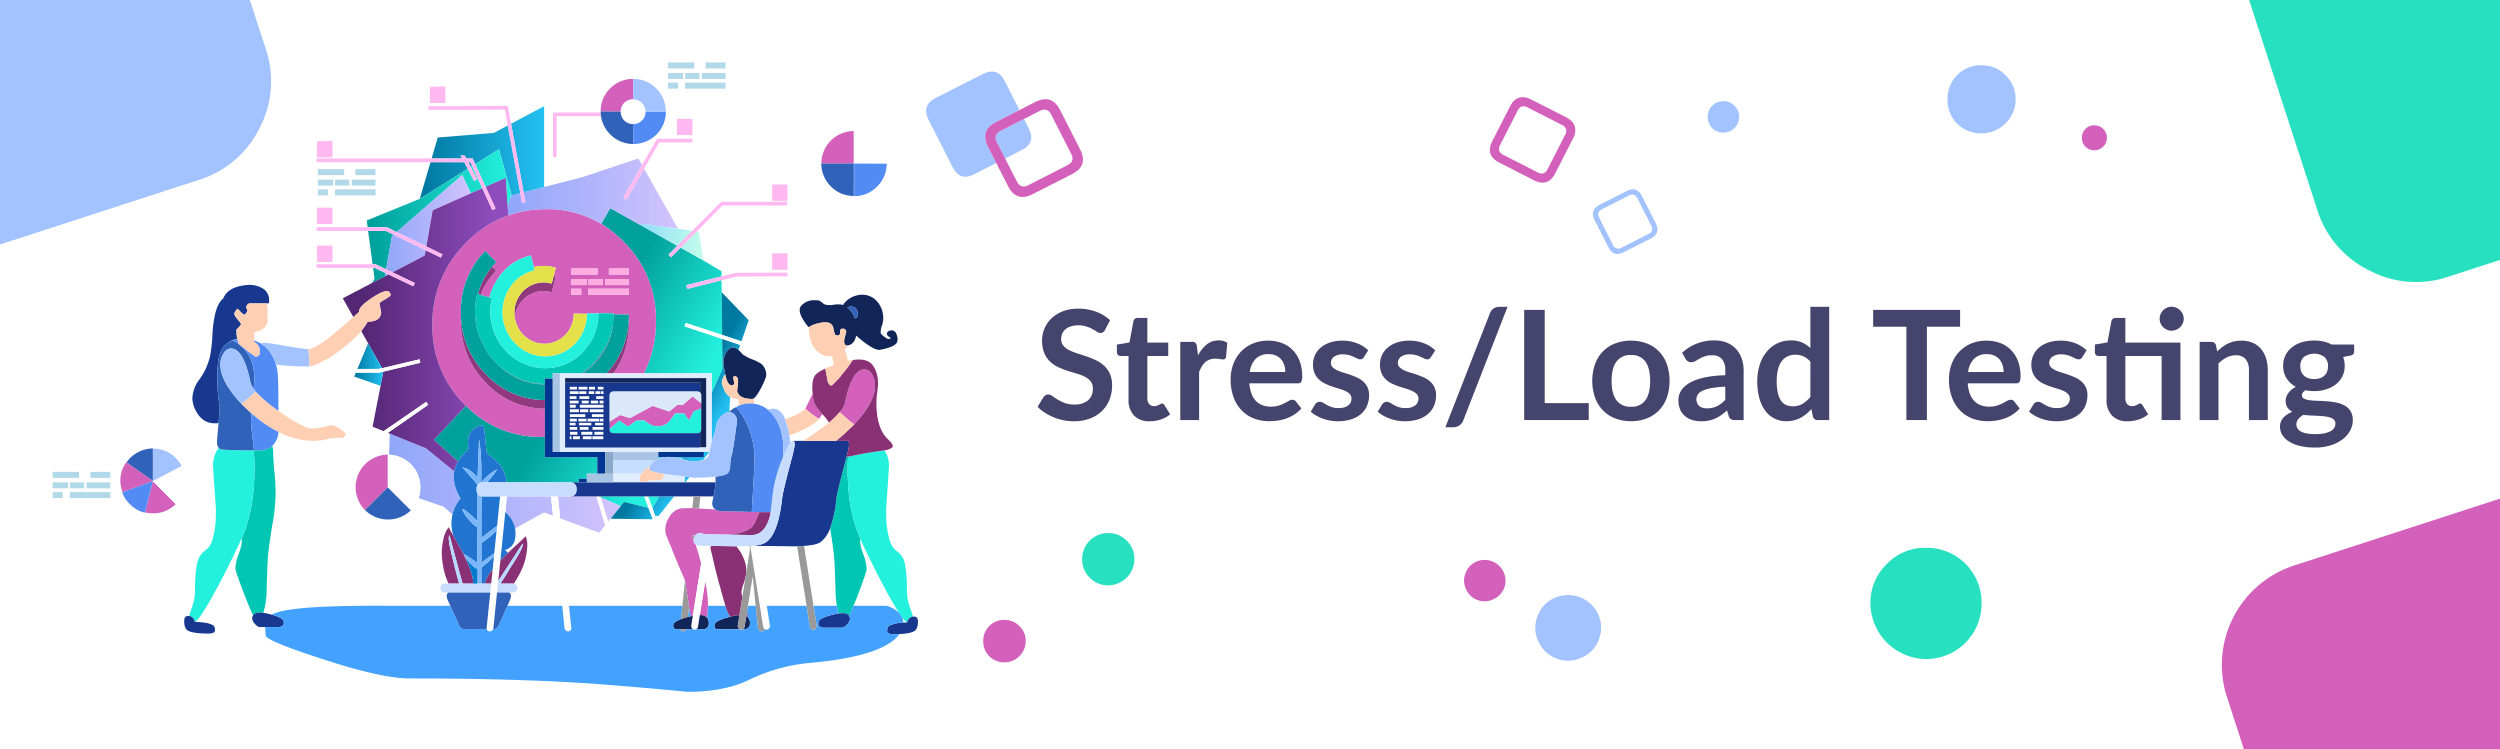 <svg xmlns="http://www.w3.org/2000/svg" xmlns:xlink="http://www.w3.org/1999/xlink" viewBox="0 0 1000.765 300.025"><defs><style>.abfc5aa7-8970-4040-ac1e-9d887e026051,.bb060572-9423-4183-aae7-6d2e67a1a75e{fill:#fff;}.b9940761-43bd-4fb3-815c-69fd931422a0{fill:#45446c;}.a36c5199-b195-4ad1-8b7c-8db533aeede7{fill:#27e0c0;}.a1180b1a-81d6-45e4-a325-d2f1a76e24b0,.a2d1b157-2c0d-495e-9c6d-e361566333c6,.a36c5199-b195-4ad1-8b7c-8db533aeede7,.a5ab9af2-09a2-40de-ab16-426923e2b3ff,.a603dc61-1b1d-40bf-a8c5-042eed9854ee,.a74365d2-7cda-41a0-b396-2b03786aafdc,.a957df33-0d5a-4ef1-8a8e-2bc5d96c5e9c,.aa41034b-5fa4-4bb9-a276-d703c29faa6e,.abcf293a-b7c9-4cb7-9c86-dcbf92f278d7,.abfc5aa7-8970-4040-ac1e-9d887e026051,.acc3e138-32bb-48cf-80b6-5af547d42f83,.adc9d761-8b8f-446a-bc86-74c1c8445e21,.adcd5df5-bc67-4d50-a1f7-12caf7403122,.afaa2f0c-af73-4bf7-b652-66c597b70300,.b0114a18-7a89-4a21-94f6-22f99a53d3d1,.b064e752-fb45-4926-8b56-2f5550c24990,.b106704b-1e8f-4af4-bf3f-31c0d1fad596,.b12a4958-acb5-4fec-83b4-cea5f68c4bae,.b2e12db4-cbf7-4bd2-bc2c-6235c3aa3b99,.b6a8d95b-7342-4f44-a32b-08fc76c1838e,.b6dc3f8d-ce8e-4d72-afef-ff52afad819a,.b8af1e44-0fbc-4cdd-9d32-9b3a9cc8c176,.ba63f51d-63fb-4efe-b5b7-58a151b9499b,.baccdcec-7c08-4f18-9d96-76d1dafa9160,.bc3a52b2-5db7-4f14-87ae-0876494b94fe,.bc4239d7-15b0-4838-adfe-5b34fee54ef1,.bc68f5f4-495f-491b-9ee3-8e1f50e35529,.bf222213-4e11-4469-b589-4e650069a410,.bf2bf654-f218-447f-a076-cb9a1ba48575,.e2e470f0-8bcb-4e35-84dc-104507750a0e,.e6ee43c1-72bd-4b97-a20a-18cb1a83f984,.e92e7eb1-1c6d-4e05-b2b7-8adf3f35c83f,.e9a34084-d2b1-4c3e-989f-ff69b88e0c83,.eb4d421a-e057-4664-85e7-b94e18f814be,.ec6a2129-40d9-43b7-b039-7bdaf011cf0c,.ecf8b0e7-520a-41ec-8bc0-654811e0f632,.f06a3de2-906e-4fb4-b645-a4d28720466a,.f1b09b27-f84c-4a85-99a3-86f05808fc3c,.fa9c2e07-1de0-4986-ab7b-a888fa36b674,.fb85d71e-0a73-4cd6-84a0-4f4d60b6d662,.fcf66714-d369-4587-9eab-01654a34a093{fill-rule:evenodd;}.a957df33-0d5a-4ef1-8a8e-2bc5d96c5e9c{fill:#d360ba;}.e92e7eb1-1c6d-4e05-b2b7-8adf3f35c83f{fill:#a2c3ff;}.bc3a52b2-5db7-4f14-87ae-0876494b94fe{fill:url(#fe5e55b4-cfc7-4391-a061-3337eb89eb3d);}.e6ee43c1-72bd-4b97-a20a-18cb1a83f984{fill:url(#a94fde0b-0513-4c3f-b373-602fe59521d8);}.fa9c2e07-1de0-4986-ab7b-a888fa36b674{fill:url(#b8588e80-d71b-4a97-9521-acbcfa34cb9e);}.b6a8d95b-7342-4f44-a32b-08fc76c1838e{fill:url(#f6f243a2-8db7-4fb8-838c-40f9dfd9e6a4);}.ecf8b0e7-520a-41ec-8bc0-654811e0f632{fill:url(#b06a5081-085f-4800-86e2-7a3d1517f821);}.ec6a2129-40d9-43b7-b039-7bdaf011cf0c{fill:url(#e769064d-290e-43d7-bc93-8214b70815c8);}.baccdcec-7c08-4f18-9d96-76d1dafa9160{fill:url(#e259cbf4-8203-49f5-bb21-6b2cf5b2ff82);}.f1b09b27-f84c-4a85-99a3-86f05808fc3c{fill:url(#a3dd8a74-f6f5-445a-b78e-b8ffa05d6415);}.adc9d761-8b8f-446a-bc86-74c1c8445e21{fill:url(#bf894bda-b691-493f-9daa-bbc46a08edab);}.b12a4958-acb5-4fec-83b4-cea5f68c4bae{fill:url(#e35996b0-6aab-4f90-bb6c-09c76152334d);}.afaa2f0c-af73-4bf7-b652-66c597b70300{fill:#ffb9f0;}.e2e470f0-8bcb-4e35-84dc-104507750a0e{fill:#91397e;}.b064e752-fb45-4926-8b56-2f5550c24990{fill:#00c6b4;}.acc3e138-32bb-48cf-80b6-5af547d42f83{fill:#23f0dd;}.bc4239d7-15b0-4838-adfe-5b34fee54ef1{fill:#00a19c;}.a603dc61-1b1d-40bf-a8c5-042eed9854ee{fill:#e3e04a;}.b106704b-1e8f-4af4-bf3f-31c0d1fad596{fill:#003592;}.b0114a18-7a89-4a21-94f6-22f99a53d3d1{fill:#e1ecff;}.abcf293a-b7c9-4cb7-9c86-dcbf92f278d7{fill:#17388e;}.bf222213-4e11-4469-b589-4e650069a410{fill:#112558;}.b8af1e44-0fbc-4cdd-9d32-9b3a9cc8c176{fill:#c6dfff;}.adcd5df5-bc67-4d50-a1f7-12caf7403122{fill:#a7c4e4;}.fb85d71e-0a73-4cd6-84a0-4f4d60b6d662{fill:#89a7c9;}.b6dc3f8d-ce8e-4d72-afef-ff52afad819a{fill:#43a2ff;}.bc68f5f4-495f-491b-9ee3-8e1f50e35529{fill:#2175d1;}.e9a34084-d2b1-4c3e-989f-ff69b88e0c83{fill:#7ab7fa;}.aa41034b-5fa4-4bb9-a276-d703c29faa6e{fill:#8a3176;}.ba63f51d-63fb-4efe-b5b7-58a151b9499b{fill:#b6d9ff;}.b2e12db4-cbf7-4bd2-bc2c-6235c3aa3b99{fill:#c7dcff;}.eb4d421a-e057-4664-85e7-b94e18f814be{fill:#007bce;}.fcf66714-d369-4587-9eab-01654a34a093{fill:#3162ba;}.a2d1b157-2c0d-495e-9c6d-e361566333c6{fill:#999;}.a1180b1a-81d6-45e4-a325-d2f1a76e24b0{fill:#ffcfb3;}.a5ab9af2-09a2-40de-ab16-426923e2b3ff{fill:#518bf3;}.bf2bf654-f218-447f-a076-cb9a1ba48575{fill:#dbe8f9;}.f06a3de2-906e-4fb4-b645-a4d28720466a{fill:#b1d9e9;}.a74365d2-7cda-41a0-b396-2b03786aafdc{fill:#fface2;}</style><linearGradient id="fe5e55b4-cfc7-4391-a061-3337eb89eb3d" x1="230.986" y1="145.035" x2="271.867" y2="168.639" gradientUnits="userSpaceOnUse"><stop offset="0.035" stop-color="#00a19c"/><stop offset="0.973" stop-color="#23f0dd"/></linearGradient><linearGradient id="a94fde0b-0513-4c3f-b373-602fe59521d8" x1="203.196" y1="77.508" x2="271.445" y2="77.508" gradientUnits="userSpaceOnUse"><stop offset="0.02" stop-color="#91a7fa"/><stop offset="1" stop-color="#d2c3fd"/></linearGradient><linearGradient id="b8588e80-d71b-4a97-9521-acbcfa34cb9e" x1="256.388" y1="96.946" x2="281.657" y2="96.946" gradientUnits="userSpaceOnUse"><stop offset="0.027" stop-color="#91ddfa"/><stop offset="0.988" stop-color="#c3fdea"/></linearGradient><linearGradient id="f6f243a2-8db7-4fb8-838c-40f9dfd9e6a4" x1="272.484" y1="165.708" x2="284.644" y2="172.736" gradientUnits="userSpaceOnUse"><stop offset="0.035" stop-color="#0079a1"/><stop offset="0.973" stop-color="#23bff0"/></linearGradient><linearGradient id="b06a5081-085f-4800-86e2-7a3d1517f821" x1="155.249" y1="193.426" x2="248.427" y2="193.426" xlink:href="#a94fde0b-0513-4c3f-b373-602fe59521d8"/><linearGradient id="e769064d-290e-43d7-bc93-8214b70815c8" x1="168.022" y1="61.063" x2="217.82" y2="61.063" xlink:href="#f6f243a2-8db7-4fb8-838c-40f9dfd9e6a4"/><linearGradient id="e259cbf4-8203-49f5-bb21-6b2cf5b2ff82" x1="146.795" y1="86.548" x2="204.8" y2="86.548" xlink:href="#fe5e55b4-cfc7-4391-a061-3337eb89eb3d"/><linearGradient id="a3dd8a74-f6f5-445a-b78e-b8ffa05d6415" x1="154.076" y1="90.343" x2="188.448" y2="90.343" xlink:href="#a94fde0b-0513-4c3f-b373-602fe59521d8"/><linearGradient id="bf894bda-b691-493f-9daa-bbc46a08edab" x1="137.23" y1="129.944" x2="203.504" y2="129.944" gradientUnits="userSpaceOnUse"><stop offset="0.133" stop-color="#542774"/><stop offset="0.914" stop-color="#8e4cbd"/></linearGradient><linearGradient id="e35996b0-6aab-4f90-bb6c-09c76152334d" x1="141.796" y1="145.942" x2="153.521" y2="145.942" xlink:href="#f6f243a2-8db7-4fb8-838c-40f9dfd9e6a4"/></defs><title>stress-load-testing</title><g id="f4f91441-e3ed-4296-804d-c6ce2b6e925f" data-name="Layer 10"><rect class="bb060572-9423-4183-aae7-6d2e67a1a75e" x="-7.743" y="-8.438" width="1035.191" height="318.188"/><path class="b9940761-43bd-4fb3-815c-69fd931422a0" d="M442.34,132.068a2.828,2.828,0,0,1-.777.93,1.733,1.733,0,0,1-1.022.29,2.629,2.629,0,0,1-1.388-.473q-.747-.472-1.784-1.052a14.825,14.825,0,0,0-2.425-1.052,10.193,10.193,0,0,0-3.278-.473,9.774,9.774,0,0,0-2.989.412,6.281,6.281,0,0,0-2.15,1.144,4.568,4.568,0,0,0-1.296,1.754,5.749,5.749,0,0,0-.427,2.242,3.894,3.894,0,0,0,.869,2.592,7.245,7.245,0,0,0,2.303,1.769,21.329,21.329,0,0,0,3.264,1.312q1.83.58,3.751,1.235a35.434,35.434,0,0,1,3.752,1.525,12.946,12.946,0,0,1,3.263,2.196,9.942,9.942,0,0,1,2.303,3.249,11.269,11.269,0,0,1,.87,4.667,15.194,15.194,0,0,1-1.022,5.597,12.917,12.917,0,0,1-2.988,4.544,14.07,14.07,0,0,1-4.804,3.05,17.689,17.689,0,0,1-6.497,1.113,20.939,20.939,0,0,1-4.147-.412,21.787,21.787,0,0,1-3.92-1.174,20.905,20.905,0,0,1-3.522-1.83,16.957,16.957,0,0,1-2.928-2.379l2.409-3.935a2.578,2.578,0,0,1,.793-.716,1.997,1.997,0,0,1,1.037-.29,2.913,2.913,0,0,1,1.646.625q.885.625,2.104,1.388a16.555,16.555,0,0,0,2.853,1.388,10.956,10.956,0,0,0,3.919.625,8.042,8.042,0,0,0,5.429-1.662,5.968,5.968,0,0,0,1.922-4.773,4.435,4.435,0,0,0-.869-2.836,7.035,7.035,0,0,0-2.303-1.845,17.255,17.255,0,0,0-3.264-1.266q-1.83-.519-3.721-1.128a32.083,32.083,0,0,1-3.722-1.464,12.065,12.065,0,0,1-3.264-2.227,10.149,10.149,0,0,1-2.303-3.432,13.081,13.081,0,0,1-.869-5.078,12.204,12.204,0,0,1,3.752-8.753,13.677,13.677,0,0,1,4.514-2.836,16.581,16.581,0,0,1,6.161-1.067,20.584,20.584,0,0,1,7.198,1.22,16.258,16.258,0,0,1,5.612,3.416Z"/><path class="b9940761-43bd-4fb3-815c-69fd931422a0" d="M460.214,168.637a8.22,8.22,0,0,1-6.269-2.303,8.878,8.878,0,0,1-2.181-6.359V142.499h-3.202a1.468,1.468,0,0,1-1.037-.396,1.544,1.544,0,0,1-.427-1.189v-2.989l5.032-.823,1.586-8.54a1.673,1.673,0,0,1,.58-.946,1.725,1.725,0,0,1,1.098-.335h3.904v9.852h8.356v5.368H459.299v16.958a3.368,3.368,0,0,0,.717,2.288,2.471,2.471,0,0,0,1.967.823,3.554,3.554,0,0,0,1.175-.167,6.521,6.521,0,0,0,.823-.351c.233-.122.442-.239.625-.351a1.045,1.045,0,0,1,.549-.168.862.862,0,0,1,.549.168,2.553,2.553,0,0,1,.458.503l2.257,3.66a11.409,11.409,0,0,1-3.782,2.074A14.084,14.084,0,0,1,460.214,168.637Z"/><path class="b9940761-43bd-4fb3-815c-69fd931422a0" d="M479.581,142.285a13.512,13.512,0,0,1,3.478-4.408,7.412,7.412,0,0,1,4.758-1.601,5.818,5.818,0,0,1,3.477.946l-.487,5.642a1.461,1.461,0,0,1-.442.778,1.224,1.224,0,0,1-.778.229,8.841,8.841,0,0,1-1.356-.153,10.515,10.515,0,0,0-1.754-.152,6.307,6.307,0,0,0-2.227.366,5.587,5.587,0,0,0-1.754,1.052,7.174,7.174,0,0,0-1.372,1.662,16.137,16.137,0,0,0-1.113,2.227v19.276h-7.534v-31.293h4.423a1.822,1.822,0,0,1,2.227,1.891Z"/><path class="b9940761-43bd-4fb3-815c-69fd931422a0" d="M500.137,153.448a14.829,14.829,0,0,0,.855,4.164,8.521,8.521,0,0,0,1.769,2.897,6.933,6.933,0,0,0,2.608,1.708,9.463,9.463,0,0,0,3.34.564,10.353,10.353,0,0,0,3.156-.427,14.756,14.756,0,0,0,2.318-.946q.99-.518,1.738-.945a2.914,2.914,0,0,1,1.448-.427,1.559,1.559,0,0,1,1.403.701l2.166,2.745a12.543,12.543,0,0,1-2.807,2.455,15.712,15.712,0,0,1-3.248,1.586,17.759,17.759,0,0,1-3.446.839,24.699,24.699,0,0,1-3.401.244,16.72,16.72,0,0,1-6.069-1.083,13.569,13.569,0,0,1-4.88-3.202,15.02,15.02,0,0,1-3.264-5.246,20.3,20.3,0,0,1-1.189-7.244,17.321,17.321,0,0,1,1.037-6.024,14.495,14.495,0,0,1,2.974-4.911,14.012,14.012,0,0,1,4.728-3.309,15.578,15.578,0,0,1,6.299-1.22,15.327,15.327,0,0,1,5.459.945,11.909,11.909,0,0,1,4.301,2.76,12.801,12.801,0,0,1,2.821,4.453,16.6,16.6,0,0,1,1.021,6.023,4.886,4.886,0,0,1-.366,2.303,1.515,1.515,0,0,1-1.402.595Zm14.366-4.544a9.07,9.07,0,0,0-.412-2.76,6.566,6.566,0,0,0-1.235-2.272,5.752,5.752,0,0,0-2.089-1.541,7.178,7.178,0,0,0-2.943-.564,6.979,6.979,0,0,0-5.14,1.86,9.122,9.122,0,0,0-2.394,5.276Z"/><path class="b9940761-43bd-4fb3-815c-69fd931422a0" d="M546.009,142.956a2.015,2.015,0,0,1-.641.686,1.657,1.657,0,0,1-.854.198,2.688,2.688,0,0,1-1.174-.305q-.625-.305-1.449-.687a13.241,13.241,0,0,0-1.876-.686,8.989,8.989,0,0,0-2.485-.305,5.725,5.725,0,0,0-3.492.945,2.945,2.945,0,0,0-1.266,2.471,2.355,2.355,0,0,0,.655,1.693,5.894,5.894,0,0,0,1.739,1.205,16.888,16.888,0,0,0,2.455.93q1.373.412,2.79.9,1.419.489,2.791,1.113a9.78,9.78,0,0,1,2.455,1.586,6.978,6.978,0,0,1,2.395,5.536,10.552,10.552,0,0,1-.809,4.164,8.991,8.991,0,0,1-2.394,3.294,11.295,11.295,0,0,1-3.92,2.166,18.378,18.378,0,0,1-8.54.488,18.65,18.65,0,0,1-2.958-.808,16.315,16.315,0,0,1-2.623-1.22,12.715,12.715,0,0,1-2.12-1.525l1.739-2.867a2.448,2.448,0,0,1,.793-.793,2.218,2.218,0,0,1,1.158-.274,2.439,2.439,0,0,1,1.327.396q.625.397,1.449.854a12.858,12.858,0,0,0,1.937.854,8.51,8.51,0,0,0,2.821.396,7.309,7.309,0,0,0,2.303-.32,4.869,4.869,0,0,0,1.586-.838,3.16,3.16,0,0,0,.915-1.205,3.624,3.624,0,0,0,.289-1.418,2.534,2.534,0,0,0-.655-1.8,5.751,5.751,0,0,0-1.738-1.22,16.831,16.831,0,0,0-2.471-.93q-1.389-.412-2.837-.9a26.108,26.108,0,0,1-2.836-1.144,9.654,9.654,0,0,1-2.471-1.662,7.517,7.517,0,0,1-1.738-2.47,8.616,8.616,0,0,1-.656-3.538,9.007,9.007,0,0,1,.763-3.66A8.577,8.577,0,0,1,528.609,139.22a11.119,11.119,0,0,1,3.69-2.074,15.368,15.368,0,0,1,5.108-.777,15.647,15.647,0,0,1,5.887,1.067,13.313,13.313,0,0,1,4.423,2.806Z"/><path class="b9940761-43bd-4fb3-815c-69fd931422a0" d="M572.819,142.956a2.015,2.015,0,0,1-.641.686,1.657,1.657,0,0,1-.854.198,2.688,2.688,0,0,1-1.174-.305q-.625-.305-1.449-.687a13.241,13.241,0,0,0-1.876-.686,8.989,8.989,0,0,0-2.485-.305,5.725,5.725,0,0,0-3.492.945,2.945,2.945,0,0,0-1.266,2.471,2.355,2.355,0,0,0,.655,1.693,5.894,5.894,0,0,0,1.739,1.205,16.888,16.888,0,0,0,2.455.93q1.373.412,2.79.9,1.419.489,2.791,1.113a9.78,9.78,0,0,1,2.455,1.586,6.978,6.978,0,0,1,2.395,5.536,10.552,10.552,0,0,1-.809,4.164,8.991,8.991,0,0,1-2.394,3.294,11.295,11.295,0,0,1-3.92,2.166,18.378,18.378,0,0,1-8.54.488,18.65,18.65,0,0,1-2.958-.808,16.315,16.315,0,0,1-2.623-1.22,12.715,12.715,0,0,1-2.12-1.525l1.739-2.867a2.448,2.448,0,0,1,.793-.793,2.218,2.218,0,0,1,1.158-.274,2.439,2.439,0,0,1,1.327.396q.625.397,1.449.854a12.858,12.858,0,0,0,1.937.854,8.51,8.51,0,0,0,2.821.396,7.309,7.309,0,0,0,2.303-.32,4.869,4.869,0,0,0,1.586-.838,3.16,3.16,0,0,0,.915-1.205,3.624,3.624,0,0,0,.289-1.418,2.534,2.534,0,0,0-.655-1.8,5.751,5.751,0,0,0-1.738-1.22,16.831,16.831,0,0,0-2.471-.93q-1.389-.412-2.837-.9a26.108,26.108,0,0,1-2.836-1.144,9.654,9.654,0,0,1-2.471-1.662,7.517,7.517,0,0,1-1.738-2.47,8.616,8.616,0,0,1-.656-3.538,9.007,9.007,0,0,1,.763-3.66,8.577,8.577,0,0,1,2.242-3.035,11.119,11.119,0,0,1,3.69-2.074,15.368,15.368,0,0,1,5.108-.777,15.647,15.647,0,0,1,5.887,1.067,13.313,13.313,0,0,1,4.423,2.806Z"/><path class="b9940761-43bd-4fb3-815c-69fd931422a0" d="M585.781,168.24a3.998,3.998,0,0,1-1.662,2.104,4.414,4.414,0,0,1-2.333.702h-3.203l17.812-45.567a3.927,3.927,0,0,1,3.843-2.654h3.233Z"/><path class="b9940761-43bd-4fb3-815c-69fd931422a0" d="M635.983,161.378v6.771H610.149v-44.103h8.205v37.332Z"/><path class="b9940761-43bd-4fb3-815c-69fd931422a0" d="M652.911,136.368a17.07,17.07,0,0,1,6.328,1.128,13.872,13.872,0,0,1,4.88,3.202,14.078,14.078,0,0,1,3.127,5.063,20.965,20.965,0,0,1,0,13.39,14.376,14.376,0,0,1-3.127,5.094,13.662,13.662,0,0,1-4.88,3.233,17.07,17.07,0,0,1-6.328,1.128,17.277,17.277,0,0,1-6.375-1.128,13.639,13.639,0,0,1-4.896-3.233,14.531,14.531,0,0,1-3.141-5.094,20.687,20.687,0,0,1,0-13.39,14.228,14.228,0,0,1,3.141-5.063,13.848,13.848,0,0,1,4.896-3.202A17.277,17.277,0,0,1,652.911,136.368Zm0,26.443a6.624,6.624,0,0,0,5.779-2.623q1.876-2.623,1.876-7.686,0-5.062-1.876-7.716a6.596,6.596,0,0,0-5.779-2.654,6.729,6.729,0,0,0-5.872,2.669q-1.906,2.669-1.906,7.701,0,5.032,1.906,7.671A6.759,6.759,0,0,0,652.911,162.812Z"/><path class="b9940761-43bd-4fb3-815c-69fd931422a0" d="M673.376,141.218a18.568,18.568,0,0,1,12.993-4.941,12.705,12.705,0,0,1,4.91.9,10.39,10.39,0,0,1,3.66,2.501,10.711,10.711,0,0,1,2.272,3.828,14.732,14.732,0,0,1,.777,4.88v19.764h-3.416a3.457,3.457,0,0,1-1.647-.32,2.22,2.22,0,0,1-.915-1.296l-.671-2.257a27.194,27.194,0,0,1-2.317,1.876,13.698,13.698,0,0,1-2.349,1.357,12.624,12.624,0,0,1-2.607.839,15.054,15.054,0,0,1-3.065.29,12.024,12.024,0,0,1-3.66-.534,8.027,8.027,0,0,1-2.897-1.601,7.186,7.186,0,0,1-1.892-2.653,9.414,9.414,0,0,1-.671-3.691,7.367,7.367,0,0,1,.396-2.364,6.918,6.918,0,0,1,1.297-2.242,10.782,10.782,0,0,1,2.333-2.013,15.156,15.156,0,0,1,3.522-1.647,30.426,30.426,0,0,1,4.865-1.144,48.658,48.658,0,0,1,6.344-.534V148.385a6.849,6.849,0,0,0-1.342-4.651,4.912,4.912,0,0,0-3.874-1.51,9.193,9.193,0,0,0-3.034.427,12.552,12.552,0,0,0-2.12.961q-.914.534-1.662.96a3.284,3.284,0,0,1-1.662.427,2.17,2.17,0,0,1-1.342-.412,3.441,3.441,0,0,1-.885-.961Zm17.263,13.573a41.636,41.636,0,0,0-5.49.564,14.66,14.66,0,0,0-3.568,1.052,4.692,4.692,0,0,0-1.921,1.495,3.697,3.697,0,0,0,.595,4.697,5.086,5.086,0,0,0,3.064.854,8.934,8.934,0,0,0,4.011-.839,11.902,11.902,0,0,0,3.31-2.547Z"/><path class="b9940761-43bd-4fb3-815c-69fd931422a0" d="M732.24,122.826v45.323h-4.605a1.773,1.773,0,0,1-1.891-1.373l-.641-3.02a15.809,15.809,0,0,1-4.347,3.508,11.744,11.744,0,0,1-5.719,1.342,10.19,10.19,0,0,1-8.372-4.163,14.814,14.814,0,0,1-2.379-5.018,25.319,25.319,0,0,1-.839-6.832,21.348,21.348,0,0,1,.945-6.466,15.717,15.717,0,0,1,2.715-5.185,12.663,12.663,0,0,1,4.239-3.431,12.238,12.238,0,0,1,5.551-1.235,11.028,11.028,0,0,1,4.483.824,11.503,11.503,0,0,1,3.325,2.227v-16.501Zm-7.533,22.021a7.418,7.418,0,0,0-2.791-2.196,8.234,8.234,0,0,0-3.248-.641,7.201,7.201,0,0,0-3.081.641,6.211,6.211,0,0,0-2.349,1.937,9.321,9.321,0,0,0-1.494,3.294,18.906,18.906,0,0,0-.519,4.712,20.911,20.911,0,0,0,.442,4.651,9.159,9.159,0,0,0,1.266,3.111,4.817,4.817,0,0,0,2.013,1.739,6.414,6.414,0,0,0,2.654.534,7.702,7.702,0,0,0,3.995-.976,11.867,11.867,0,0,0,3.111-2.775Z"/><path class="b9940761-43bd-4fb3-815c-69fd931422a0" d="M784.639,130.787H771.341v37.362h-8.205V130.787H749.838v-6.741h34.801Z"/><path class="b9940761-43bd-4fb3-815c-69fd931422a0" d="M787.688,153.448a14.829,14.829,0,0,0,.855,4.164,8.521,8.521,0,0,0,1.769,2.897,6.933,6.933,0,0,0,2.608,1.708,9.463,9.463,0,0,0,3.34.564,10.353,10.353,0,0,0,3.156-.427,14.756,14.756,0,0,0,2.318-.946q.99-.518,1.738-.945a2.914,2.914,0,0,1,1.448-.427,1.559,1.559,0,0,1,1.403.701l2.166,2.745a12.543,12.543,0,0,1-2.807,2.455,15.712,15.712,0,0,1-3.248,1.586,17.759,17.759,0,0,1-3.446.839,24.699,24.699,0,0,1-3.401.244,16.72,16.72,0,0,1-6.069-1.083,13.569,13.569,0,0,1-4.88-3.202,15.02,15.02,0,0,1-3.264-5.246,20.3,20.3,0,0,1-1.189-7.244,17.321,17.321,0,0,1,1.037-6.024,14.495,14.495,0,0,1,2.974-4.911,14.012,14.012,0,0,1,4.728-3.309,15.578,15.578,0,0,1,6.299-1.22,15.327,15.327,0,0,1,5.459.945A11.909,11.909,0,0,1,804.982,140.074a12.801,12.801,0,0,1,2.821,4.453,16.6,16.6,0,0,1,1.021,6.023,4.886,4.886,0,0,1-.366,2.303,1.515,1.515,0,0,1-1.402.595Zm14.366-4.544a9.071,9.071,0,0,0-.412-2.76,6.566,6.566,0,0,0-1.235-2.272,5.752,5.752,0,0,0-2.089-1.541,7.178,7.178,0,0,0-2.943-.564,6.979,6.979,0,0,0-5.14,1.86,9.122,9.122,0,0,0-2.394,5.276Z"/><path class="b9940761-43bd-4fb3-815c-69fd931422a0" d="M833.561,142.956a2.015,2.015,0,0,1-.641.686,1.657,1.657,0,0,1-.855.198,2.688,2.688,0,0,1-1.174-.305q-.625-.305-1.449-.687a13.241,13.241,0,0,0-1.876-.686,8.989,8.989,0,0,0-2.485-.305,5.725,5.725,0,0,0-3.492.945,2.945,2.945,0,0,0-1.266,2.471,2.355,2.355,0,0,0,.655,1.693,5.894,5.894,0,0,0,1.739,1.205,16.888,16.888,0,0,0,2.455.93q1.373.412,2.79.9,1.419.489,2.791,1.113a9.78,9.78,0,0,1,2.455,1.586,6.978,6.978,0,0,1,2.395,5.536,10.552,10.552,0,0,1-.809,4.164,8.991,8.991,0,0,1-2.394,3.294,11.295,11.295,0,0,1-3.92,2.166,18.378,18.378,0,0,1-8.54.488,18.651,18.651,0,0,1-2.958-.808,16.315,16.315,0,0,1-2.623-1.22,12.715,12.715,0,0,1-2.12-1.525l1.739-2.867a2.448,2.448,0,0,1,.793-.793,2.218,2.218,0,0,1,1.158-.274,2.439,2.439,0,0,1,1.327.396q.625.397,1.449.854a12.857,12.857,0,0,0,1.937.854,8.51,8.51,0,0,0,2.821.396,7.309,7.309,0,0,0,2.303-.32,4.869,4.869,0,0,0,1.586-.838,3.16,3.16,0,0,0,.915-1.205,3.624,3.624,0,0,0,.289-1.418,2.534,2.534,0,0,0-.655-1.8,5.751,5.751,0,0,0-1.738-1.22,16.831,16.831,0,0,0-2.471-.93q-1.389-.412-2.837-.9a26.108,26.108,0,0,1-2.836-1.144,9.654,9.654,0,0,1-2.471-1.662,7.517,7.517,0,0,1-1.738-2.47,8.616,8.616,0,0,1-.656-3.538,9.007,9.007,0,0,1,.763-3.66,8.577,8.577,0,0,1,2.242-3.035,11.119,11.119,0,0,1,3.69-2.074,15.368,15.368,0,0,1,5.108-.777,15.647,15.647,0,0,1,5.887,1.067,13.313,13.313,0,0,1,4.423,2.806Z"/><path class="b9940761-43bd-4fb3-815c-69fd931422a0" d="M872.844,168.149h-7.533v-25.65H850.794v16.958a3.368,3.368,0,0,0,.717,2.288,2.471,2.471,0,0,0,1.967.823,3.554,3.554,0,0,0,1.175-.167,6.521,6.521,0,0,0,.823-.351c.233-.122.442-.239.625-.351a1.045,1.045,0,0,1,.549-.168.862.862,0,0,1,.549.168,2.553,2.553,0,0,1,.458.503l2.257,3.66a11.409,11.409,0,0,1-3.782,2.074,14.084,14.084,0,0,1-4.422.701,8.22,8.22,0,0,1-6.269-2.303,8.878,8.878,0,0,1-2.181-6.359V142.499h-3.202a1.468,1.468,0,0,1-1.037-.396,1.544,1.544,0,0,1-.427-1.189v-2.989l5.032-.854,1.586-8.509a1.673,1.673,0,0,1,.58-.946,1.725,1.725,0,0,1,1.098-.335h3.904v9.852h22.051Zm1.312-40.535a4.386,4.386,0,0,1-.396,1.845,4.886,4.886,0,0,1-2.607,2.532,4.831,4.831,0,0,1-1.906.381,4.432,4.432,0,0,1-1.83-.381,4.865,4.865,0,0,1-2.517-2.532,4.544,4.544,0,0,1-.381-1.845,4.622,4.622,0,0,1,.381-1.875,5.105,5.105,0,0,1,1.022-1.525,4.81,4.81,0,0,1,1.494-1.037,4.44,4.44,0,0,1,1.83-.381,4.914,4.914,0,0,1,3.462,1.418,5.172,5.172,0,0,1,1.052,1.525A4.46,4.46,0,0,1,874.156,127.614Z"/><path class="b9940761-43bd-4fb3-815c-69fd931422a0" d="M887.576,140.699a20.34,20.34,0,0,1,1.998-1.753,12.631,12.631,0,0,1,2.227-1.373,12.259,12.259,0,0,1,5.443-1.205,11.221,11.221,0,0,1,4.545.869,8.99,8.99,0,0,1,3.31,2.44,10.733,10.733,0,0,1,2.013,3.751,15.959,15.959,0,0,1,.687,4.804v19.917h-7.534V148.233a6.741,6.741,0,0,0-1.312-4.438,4.909,4.909,0,0,0-3.995-1.57,7.847,7.847,0,0,0-3.66.884,13.119,13.119,0,0,0-3.232,2.41v22.631h-7.534v-31.293h4.605a1.851,1.851,0,0,1,1.922,1.373Z"/><path class="b9940761-43bd-4fb3-815c-69fd931422a0" d="M942.383,137.924v2.806q0,1.343-1.616,1.647l-2.807.519a9.508,9.508,0,0,1,.641,3.538,9.171,9.171,0,0,1-3.507,7.381,12.078,12.078,0,0,1-3.889,2.028,15.79,15.79,0,0,1-4.835.717,16.593,16.593,0,0,1-1.769-.092q-.854-.092-1.678-.244-1.463.885-1.464,1.982a1.461,1.461,0,0,0,.869,1.388,7.113,7.113,0,0,0,2.303.625,32.48,32.48,0,0,0,3.264.229q1.83.045,3.751.198a30.135,30.135,0,0,1,3.752.534,11.035,11.035,0,0,1,3.264,1.205,6.415,6.415,0,0,1,2.303,2.242,6.891,6.891,0,0,1,.869,3.645,8.585,8.585,0,0,1-1.021,4.026,10.831,10.831,0,0,1-2.959,3.477,15.423,15.423,0,0,1-4.758,2.455,20.47,20.47,0,0,1-6.42.931,24.509,24.509,0,0,1-6.161-.687,14.651,14.651,0,0,1-4.361-1.83,7.892,7.892,0,0,1-2.593-2.638,6.188,6.188,0,0,1-.854-3.111,5.299,5.299,0,0,1,1.327-3.675,9.196,9.196,0,0,1,3.645-2.364,5.252,5.252,0,0,1-1.982-1.708,4.869,4.869,0,0,1-.731-2.806,4.411,4.411,0,0,1,.259-1.449,6.191,6.191,0,0,1,.763-1.479,7.252,7.252,0,0,1,1.266-1.388,8.73,8.73,0,0,1,1.8-1.174,9.869,9.869,0,0,1-3.736-3.416,9.119,9.119,0,0,1-1.357-5.002,9.182,9.182,0,0,1,3.522-7.396,11.844,11.844,0,0,1,3.935-2.028,17.743,17.743,0,0,1,8.738-.29,12.916,12.916,0,0,1,3.233,1.205ZM934.88,169.552a2.082,2.082,0,0,0-.549-1.494,3.608,3.608,0,0,0-1.495-.9,11.082,11.082,0,0,0-2.211-.473q-1.266-.152-2.684-.229-1.418-.075-2.929-.137-1.509-.061-2.942-.244a7.059,7.059,0,0,0-2.028,1.647,3.353,3.353,0,0,0-.778,2.196,3.043,3.043,0,0,0,.412,1.54,3.433,3.433,0,0,0,1.312,1.235,7.787,7.787,0,0,0,2.333.808,21.027,21.027,0,0,0,7.137-.03,8.741,8.741,0,0,0,2.517-.884,3.823,3.823,0,0,0,1.449-1.342A3.282,3.282,0,0,0,934.88,169.552Zm-8.51-17.812a7.065,7.065,0,0,0,2.44-.381,4.792,4.792,0,0,0,1.723-1.052,4.325,4.325,0,0,0,1.037-1.617,5.927,5.927,0,0,0,.352-2.074,4.903,4.903,0,0,0-1.389-3.675,7.063,7.063,0,0,0-8.326,0,4.902,4.902,0,0,0-1.388,3.675,5.841,5.841,0,0,0,.351,2.044,4.478,4.478,0,0,0,1.037,1.631,4.669,4.669,0,0,0,1.738,1.068A7.097,7.097,0,0,0,926.371,151.74Z"/><path class="a36c5199-b195-4ad1-8b7c-8db533aeede7" d="M948.397,108.229A40.22,40.22,0,0,1,927.597,83.929l-28.1-86.5h103.8V103.229l-23.1,7.5A40.065,40.065,0,0,1,948.397,108.229Z"/><path class="a36c5199-b195-4ad1-8b7c-8db533aeede7" d="M433.192,223.858a10.336,10.336,0,0,1,10.46-10.46,10.028,10.028,0,0,1,7.368,3.026,10.135,10.135,0,0,1,3.091,7.434,10.556,10.556,0,0,1-10.459,10.459,10.135,10.135,0,0,1-7.434-3.091A10.028,10.028,0,0,1,433.192,223.858Z"/><path class="a36c5199-b195-4ad1-8b7c-8db533aeede7" d="M755.336,225.73a21.204,21.204,0,0,1,15.65-6.45,21.944,21.944,0,0,1,22.25,22.25,22.191,22.191,0,0,1-22.25,22.3,22.539,22.539,0,0,1-22.25-22.3A21.558,21.558,0,0,1,755.336,225.73Z"/><path class="a957df33-0d5a-4ef1-8a8e-2bc5d96c5e9c" d="M833.413,55.163a4.87,4.87,0,0,1,5-5,4.769,4.769,0,0,1,3.5,1.45,4.853,4.853,0,0,1,1.5,3.55,5.036,5.036,0,0,1-5,5,4.996,4.996,0,0,1-3.601-1.45A4.916,4.916,0,0,1,833.413,55.163Z"/><path class="a957df33-0d5a-4ef1-8a8e-2bc5d96c5e9c" d="M1003.297,198.775v104.675H899.397l-7.949-24.45a41.838,41.838,0,0,1,26.8-52.6Z"/><path class="a957df33-0d5a-4ef1-8a8e-2bc5d96c5e9c" d="M393.611,256.648a8.282,8.282,0,0,1,8.5-8.5,8.106,8.106,0,0,1,5.95,2.465,8.249,8.249,0,0,1,2.55,6.035,8.56,8.56,0,0,1-8.5,8.5,8.493,8.493,0,0,1-6.119-2.464A8.36,8.36,0,0,1,393.611,256.648Z"/><path class="e92e7eb1-1c6d-4e05-b2b7-8adf3f35c83f" d="M106.346,19.437a40.326,40.326,0,0,1-2.45,31.85,40.435,40.435,0,0,1-24.35,20.75L-5.054,99.511V-5.913H98.096Z"/><path class="a957df33-0d5a-4ef1-8a8e-2bc5d96c5e9c" d="M598.054,239.759a8.045,8.045,0,0,1-11.085-3.683,7.877,7.877,0,0,1-.45-6.242,8.017,8.017,0,0,1,4.133-4.843,8.32,8.32,0,0,1,11.085,3.683,8.252,8.252,0,0,1,.523,6.39A8.124,8.124,0,0,1,598.054,239.759Z"/><path class="e92e7eb1-1c6d-4e05-b2b7-8adf3f35c83f" d="M779.596,39.763a13.286,13.286,0,0,1,13.64-13.64,13.012,13.012,0,0,1,9.548,3.956,13.237,13.237,0,0,1,4.092,9.684,13.74,13.74,0,0,1-13.64,13.64,13.629,13.629,0,0,1-9.822-3.956A13.408,13.408,0,0,1,779.596,39.763Z"/><path class="e92e7eb1-1c6d-4e05-b2b7-8adf3f35c83f" d="M683.62,46.799a6.123,6.123,0,0,1,6.285-6.285,5.995,5.995,0,0,1,4.4,1.823,6.101,6.101,0,0,1,1.886,4.462,6.331,6.331,0,0,1-6.285,6.285,6.28,6.28,0,0,1-4.526-1.823A6.179,6.179,0,0,1,683.62,46.799Z"/><path class="e92e7eb1-1c6d-4e05-b2b7-8adf3f35c83f" d="M409.918,47.614l1.931,3.832q2.896,5.734-2.836,8.631l-6.639,3.38-3.32-6.519q-1.51-2.957,1.448-4.527Z"/><path class="e92e7eb1-1c6d-4e05-b2b7-8adf3f35c83f" d="M408.107,44.053l-9.417,4.799q-6.518,3.38-3.198,9.898l3.32,6.519-8.813,4.466q-5.734,2.957-8.631-2.776L371.711,47.946q-2.958-5.735,2.776-8.692l19.013-9.657q5.735-2.897,8.692,2.837Z"/><path class="e92e7eb1-1c6d-4e05-b2b7-8adf3f35c83f" d="M615.274,247.203a12.725,12.725,0,0,1,6.604-7.653,13.256,13.256,0,0,1,17.625,5.855,12.725,12.725,0,0,1,.712,10.084,12.59,12.59,0,0,1-6.567,7.542,12.974,12.974,0,0,1-17.625-5.856A12.589,12.589,0,0,1,615.274,247.203Z"/><path class="a957df33-0d5a-4ef1-8a8e-2bc5d96c5e9c" d="M432.371,59.776l-8.028-15.753q-3.319-6.519-9.898-3.199l-6.338,3.229-9.417,4.799q-6.518,3.38-3.198,9.898l3.32,6.519,4.707,9.235q3.381,6.579,9.899,3.199l15.753-8.027Q435.751,66.355,432.371,59.776Zm-5.01,6.338-15.753,8.027q-2.956,1.569-4.527-1.448L402.373,63.458l-3.32-6.519q-1.51-2.957,1.448-4.527l9.417-4.798,6.338-3.23q3.017-1.508,4.527,1.449l8.027,15.753Q430.38,64.605,427.361,66.113Z"/><path class="a957df33-0d5a-4ef1-8a8e-2bc5d96c5e9c" d="M626.837,46.9l-13.768-7.016q-5.75-2.902-8.651,2.796l-7.016,13.769q-2.954,5.75,2.796,8.651l13.768,7.016q5.697,2.954,8.652-2.796l7.016-13.768Q632.535,49.855,626.837,46.9Zm-.316,7.069-7.016,13.768q-1.372,2.638-3.956,1.266l-13.768-7.016q-2.637-1.319-1.266-3.956l7.016-13.769q1.318-2.585,3.956-1.266l13.768,7.016A2.622,2.622,0,0,1,626.521,53.969Z"/><path class="e92e7eb1-1c6d-4e05-b2b7-8adf3f35c83f" d="M641.274,83.764q-2.27,1.135-1.059,3.481l5.448,10.746a2.326,2.326,0,0,0,3.481,1.135l10.746-5.449a2.275,2.275,0,0,0,1.059-3.481l-5.449-10.745q-1.21-2.347-3.481-1.135Zm-.908-1.816,10.746-5.449q4.087-2.118,6.205,2.043l5.449,10.746q2.118,4.086-1.968,6.205l-10.745,5.449q-4.087,2.119-6.205-1.967l-5.449-10.746Q636.28,84.067,640.365,81.948Z"/><path class="bc3a52b2-5db7-4f14-87ae-0876494b94fe" d="M256.388,90.096l14.748,8.3-3.517,3.548.987,1.049,3.857-3.857,9.164,5.152,7.22,4.32v2.036l-14.131,3.517.432,1.481,13.699-3.456.061,4.814.185,17.093-14.563-4.813-.494,1.358,15.056,5.029.124,12.064-4.32,9.565v-7.837H257.745a45.56,45.56,0,0,0,4.813-20.919,43.379,43.379,0,0,0-13.144-31.965,44.382,44.382,0,0,0-8.763-6.973l3.641-6.294Zm16.6,93.611a19.82,19.82,0,0,0-3.24-.679h3.548Zm-7.189-.679a9.575,9.575,0,0,0-2.314.586v-.586Zm-6.387,15.673h4.566l-2.808,4.69Zm-10.984,3.887-7.991-3.455-.124-.432h17.556l1.728,4.597-9.812-2.376ZM234.914,191.729h-3.147v1.358h-29.034q-.275-6.196-6.819-10.799a2.448,2.448,0,0,1-1.234-1.851q-.308-4.505-.864-8.824-.247-1.604-1.666-1.234-5.678,1.851-4.628,8.453a1.469,1.469,0,0,1-.432,1.481,17.847,17.847,0,0,0-3.764,4.474l-9.627-8.732,12.835-13.637a41.874,41.874,0,0,0,31.286,12.465c.103-.002.206-.002.309,0v8.146H239.11v6.602h-4.196Zm-31.78,6.973-.247.093v-.093Z"/><path class="a957df33-0d5a-4ef1-8a8e-2bc5d96c5e9c" d="M253.487,39.804h-.061a4.911,4.911,0,0,0-3.517,1.419,4.705,4.705,0,0,0-1.419,3.456l-8.022-.062v-.123a12.364,12.364,0,0,1,3.764-9.071,12.609,12.609,0,0,1,9.256-3.826Zm88.304,25.671H328.771v-.124A13.065,13.065,0,0,1,341.792,52.455ZM218.129,163.591v11.292c-.102-.002-.205-.002-.309,0a41.874,41.874,0,0,1-31.286-12.465,2.43,2.43,0,0,0-.37-.309,43.687,43.687,0,0,1-13.082-32.027,45.139,45.139,0,0,1,13.082-32.458A44.416,44.416,0,0,1,203.504,86.209a45.059,45.059,0,0,1,14.316-2.468,41.875,41.875,0,0,1,22.832,5.862,44.382,44.382,0,0,1,8.763,6.973,43.379,43.379,0,0,1,13.144,31.965,45.56,45.56,0,0,1-4.813,20.919h-12.187a33.523,33.523,0,0,0,6.202-20.055h-.154q.155-1.697.154-3.455l-6.109-.124v-.371l-6.109-.061v.124l-4.628-.062v.186l-5.245-.124a11.866,11.866,0,0,1-2.9,7.96,11.559,11.559,0,0,1-15.303,2.16,12.083,12.083,0,0,1-4.998-6.849,13.362,13.362,0,0,1-.432-1.944,12.811,12.811,0,0,1,.864-3.054,11.587,11.587,0,0,1,5.739-6.109,11.118,11.118,0,0,1,8.207-.679l1.666-6.356q-.425-.122-.833-.216l.833-3.24a17.414,17.414,0,0,0-8.825-.309l-1.172-4.628a21.54,21.54,0,0,0-13.514,9.75,24.152,24.152,0,0,0-3.085,7.035l-3.579-.956a27.614,27.614,0,0,1,6.294-9.658l-1.605-1.697q.751-.896,1.605-1.758L194.31,100.463a33.696,33.696,0,0,0-9.812,24.437q0,.871.031,1.728-.031.856-.031,1.728A34.536,34.536,0,0,0,194.31,153.038,32.334,32.334,0,0,0,218.129,163.591Zm23.14-51.897h-5.677V114.101h5.677Zm2.468-1.789h8.022v-2.407h-8.022Zm-4.505-2.407H228.681v2.407h10.552Zm12.527,8.083h-16.229v2.407h16.229Zm-9.503-3.887V114.101h9.503V111.694ZM280.701,161.431v2.098l-3.024,1.173-1.851,3.64-1.975-2.838h-3.517q-.864,1.234-1.79,2.407a6.288,6.288,0,0,1-7.652,2.283,10.235,10.235,0,0,1-2.9-1.851h-3.209l-3.024,2.222h-.679l-3.209-2.222-3.826,3.456v-3.024l4.196-2.653,3.95,1.234,9.071-4.875,6.664,2.222,3.209-2.653h2.036v.185l4.072-3.579Zm48.441,4.32q-.494.802-1.049,1.543l-.061.123a2.352,2.352,0,0,0-.124.309,34.108,34.108,0,0,1-5.554-4.196q.616-.987,2.962-5.986a19.238,19.238,0,0,0,.37,2.839Q326.118,162.418,329.142,165.751Zm-46.836,67.045q.288,1.499.556,2.993a37.321,37.321,0,0,1,.524,6.726,35.257,35.257,0,0,1-.278,4.135,3.153,3.153,0,0,1-.061.617,3.822,3.822,0,0,0-2.9-1.018Zm-3.672-14.471q.074.245.154.494.146.476.278.956.86,2.893,1.605,5.832l-3.332,20.919q-.291.06-.586.124a5.469,5.469,0,0,1-.679-2.098q-.127-.834-.247-1.666-.744-4.855-1.481-9.75-.07-.346-.154-.679a12.232,12.232,0,0,0-.401-1.173q-1.234-2.714-2.345-5.368-1.269-3.04-2.53-6.14-.287-.716-.586-1.419-.751-1.925-1.512-3.857a5.63,5.63,0,0,1-.432-1.481,9.166,9.166,0,0,1,.895-4.998,10.35,10.35,0,0,1,.864-1.481q.225-.316.463-.617a7.191,7.191,0,0,1,4.32-2.468q2.145-.058,4.227-.061h.278q1.216.083,2.437.154,3.268.22,6.511.401a4.733,4.733,0,0,0,2.715.679q5.34.096,9.565.216,1.181.051,2.283.093h.432q1.371.008,2.653.061-.325.794-.617,1.481-.347.814-.648,1.481-.318.698-.586,1.234-.146.294-.309.556a6.245,6.245,0,0,1-2.468,2.376c-.063.033-.125.064-.185.093a17.784,17.784,0,0,1-6.294,1.604q-.992.101-1.975.185l-9.256-.185a1.428,1.428,0,0,0-1.049-.432,2.797,2.797,0,0,0-2.468,1.018q-.682.004-1.357.031.468.796.864,1.635v.154a1.984,1.984,0,0,0,.864,1.851C278.572,218.164,278.603,218.247,278.633,218.325Zm63.343-48.441a30.832,30.832,0,0,1-3.455-2.715q-1.296-1.172-2.222-2.036a.199.199,0,0,1-.124-.186,9.025,9.025,0,0,0,2.098-3.764q2.653-12.897,7.466-13.329a3.495,3.495,0,0,1,3.209,1.789,8.054,8.054,0,0,1,1.296,4.628q0,.864-.062,1.79Q349.197,162.232,341.977,169.884ZM234.852,114.101V111.694h-6.171V114.101Zm-2.16,1.481h-4.011v2.407h4.011Zm-77.443,79.418-9.133,9.195a13.052,13.052,0,0,1,9.256-22.215v.061h-.123ZM49.05,197.036a15.747,15.747,0,0,1-.741-2.9,12.311,12.311,0,0,1,2.283-9.133l.124.062h-.061l10.552,7.405v.124l9.133,9.194A12.642,12.642,0,0,1,61.823,205.49a14.099,14.099,0,0,1-3.764-.37l3.147-12.527Z"/><path class="e6ee43c1-72bd-4b97-a20a-18cb1a83f984" d="M257.838,67.542,271.445,91.578l-14.255-1.975-.802.494L244.293,83.309l-3.641,6.294a41.875,41.875,0,0,0-22.832-5.862,45.059,45.059,0,0,0-14.316,2.468l-.309-3.702,1.42-4.258.185-.061,3.486-.895.71,3.919,1.358-.247-.741-4.011,8.207-2.098,15.303-3.949,22.4-7.467,1.481,2.623L249.476,79.174l1.296.741Z"/><path class="fa9c2e07-1de0-4986-ab7b-a888fa36b674" d="M281.627,104.289l-9.164-5.152,6.479-6.541.771.093ZM271.445,91.578l5.708.771-6.017,6.047-14.748-8.3.802-.494Z"/><path class="b6a8d95b-7342-4f44-a32b-08fc76c1838e" d="M284.897,176.95V157.296l4.32-9.565-.124-12.064,7.22,2.406-.71,2.036q-2.328-1.946-4.103-.031a7.159,7.159,0,0,0-1.851,4.999,36.457,36.457,0,0,0,.679,4.813,5.981,5.981,0,0,0-1.358,3.64q0,.185,1.234,3.209a6.655,6.655,0,0,0,2.068,2.191l-.339,5.894c-.039.038-.08.08-.124.123q-1.79.124-3.826,2.53a6.472,6.472,0,0,0-1.296,2.962,24.285,24.285,0,0,1-.679,3.085Q285.379,175.209,284.897,176.95Zm4.011-59.949L299.707,128.17l-2.9,8.485-7.713-2.561Zm-7.158,63.929h2.221l-2.561,3.209a13.574,13.574,0,0,1-4.288.555,24.224,24.224,0,0,1-3.58-.802q-.276-.09-.555-.185l.309-.679h8.454Zm-5.739,10.028-1.697,2.129h-.277v-2.376Q275.231,190.864,276.011,190.958Zm-14.841,12.434,2.808-4.69h5.894l-6.233,7.837H262.312Zm.154,4.474-16.97-.216,4.073-5.06,1.357-1.666,9.812,2.376Z"/><path class="ecf8b0e7-520a-41ec-8bc0-654811e0f632" d="M244.355,207.65l-.926,1.173-2.993-9.688,7.991,3.455Zm-20.981-8.948h15.366l3.548,11.57-2.376,2.993-15.673-5.77-.864-8.608Zm-17.185,12.804a11.399,11.399,0,0,0-3.919-6.51l.617-6.109v-.092l.247-.093h17.463v.185l.771,7.559L217.82,205.12ZM156.051,173.587l14.439,5.862,11.354,9.225q-.961,5.023,2.53,10.83a16.341,16.341,0,0,0-3.24,6.449l-3.61-3.178-9.935-3.363a13.209,13.209,0,0,0,.679-4.289A12.97,12.97,0,0,0,155.743,182.041Z"/><path class="ec6a2129-40d9-43b7-b039-7bdaf011cf0c" d="M204.584,49.523l13.236-7.004V74.854l-8.207,2.098Zm-1.326.71L208.286,77.292l-3.486.895L199.74,59.736l-9.503,5.986-1.049-2.283H186.72l-.741-1.172H184.313l.741,1.172H172.774l2.468-8.392,22.462-1.851Zm-14.81,16.599L187.46,64.92h.864l.71,1.543Zm-1.203.741L168.022,79.606l4.32-14.686h13.514Z"/><path class="baccdcec-7c08-4f18-9d96-76d1dafa9160" d="M194.371,74.762l-4.135-9.04,9.503-5.986,5.06,18.451-.185.061-1.42,4.258-.74-11.292Zm-1.296.586-4.628,2.036-3.394-7.343L158.797,92.904,154.817,90.961h-7.652l-.37-2.715L168.022,79.606l19.222-12.033,2.499,4.813,1.296-.617-2.592-4.937.586-.37Zm-43.936,30.422L147.35,92.441h7.158l3.085,1.512-.679.586-2.345,13.267-4.257-2.036Zm.216,1.481h.648l4.32,2.037-.247,1.357-5.307,2.715,1.172-1.666Z"/><path class="f1b09b27-f84c-4a85-99a3-86f05808fc3c" d="M170.676,98.674,158.797,92.904,185.054,70.041l3.394,7.343-15.242,6.788Zm-.247,1.512-.37,2.067L157.131,109.041l-2.561-1.234,2.345-13.267.679-.586Zm-16.353,10.459.247-1.357,1.234.586Z"/><path class="adc9d761-8b8f-446a-bc86-74c1c8445e21" d="M147.35,137.426l-2.745-4.906a29.836,29.836,0,0,0,2.591-3.733q5.039-.092,5.399-3.579-.679-3.641-.679-3.826,0-.247,1.975-1.419a16.299,16.299,0,0,0,2.468-1.666q-.124-3.702-6.726.494-6.26,4.016-5.893,6.109-1.171,1.046-2.283,2.036l-4.227-7.528,11.539-6.047,5.307-2.715,1.481-.771,9.873,4.721.617-1.296-8.917-4.258,12.928-6.788.37-2.067,6.047,2.931.679-1.296L170.676,98.674l2.53-14.501,15.242-6.788,4.628-2.036,4.011,8.762,1.296-.617-4.011-8.731,8.084-3.548.74,11.292.309,3.702a44.416,44.416,0,0,0-17.34,11.416,45.139,45.139,0,0,0-13.082,32.458,43.687,43.687,0,0,0,13.082,32.027,2.43,2.43,0,0,1,.37.309l-12.835,13.637,9.627,8.732a12.128,12.128,0,0,0-1.481,3.887l-11.354-9.225-14.439-5.862-.802-.309L171.416,162.048l-.802-1.173-17.031,11.724-4.443-1.79,3.209-16.353,1.08-5.677,14.841-3.58-.309-1.357-14.995,3.548Z"/><path class="b12a4958-acb5-4fec-83b4-cea5f68c4bae" d="M152.349,154.457,141.796,150.755l.648-1.573,9.41-.031,1.573-.37ZM147.35,137.426l5.616,9.966-1.234.277-8.67.031Z"/><path class="afaa2f0c-af73-4bf7-b652-66c597b70300" d="M240.467,45.05a12.552,12.552,0,0,0,.124,1.419H222.819V62.883h-1.481V45.05Zm30.484,2.53h6.232v6.479h-6.232ZM257.838,67.542l-7.066,12.372-1.296-.741,7.528-13.113L263.052,55.54h14.131v1.481H263.855Zm21.104,25.053-6.479,6.541-3.857,3.857-.987-1.049,3.517-3.548L277.153,92.349l11.508-11.57H315.195v1.481H289.216Zm36.315-12.187h-6.171V73.867h6.171Zm-26.411,31.78-13.699,3.456-.432-1.481,14.131-3.517,5.739-1.419,20.61-.124v1.481l-20.425.124Zm20.24-10.737,6.171-.062v6.603h-6.171ZM208.286,77.292l-5.029-27.059-1.173-6.356-30.545.123V42.52l31.718-.124,1.326,7.127,5.029,27.429.741,4.011-1.358.247Zm-58.931,29.959H126.74v-1.481h23.573l4.257,2.036,2.561,1.234,8.917,4.258-.617,1.296-9.873-4.721-1.234-.586-4.32-2.037ZM147.165,90.961h7.652l3.98,1.943L170.676,98.674l6.479,3.147-.679,1.296-6.047-2.931L157.594,93.953l-3.085-1.512H126.74V90.961ZM188.448,66.832l2.592,4.937-1.296.617-2.499-4.813-1.388-2.653h-59.116V63.438H185.054l-.741-1.172h1.666l.741,1.172h2.468l1.049,2.283,4.135,9.04,4.011,8.731-1.296.617-4.011-8.762-4.042-8.886-.71-1.543H187.46ZM178.266,41.224h-6.171V34.683l6.171-.061Zm-51.402,15.304,6.232-.124V63.007h-6.232Zm6.232,26.596v6.541h-6.232V83.124Zm0,21.721-6.232.061V98.303h6.232Z"/><path class="abfc5aa7-8970-4040-ac1e-9d887e026051" d="M253.426,49.678a4.911,4.911,0,0,1-3.517-1.419,4.797,4.797,0,0,1-1.419-3.209v-.37a4.705,4.705,0,0,1,1.419-3.456,4.911,4.911,0,0,1,3.517-1.419h.061a4.704,4.704,0,0,1,3.456,1.419,4.928,4.928,0,0,1,1.481,3.456v.061a4.805,4.805,0,0,1-1.481,3.517,4.704,4.704,0,0,1-3.456,1.419Zm88.366,15.798V52.455a13.064,13.064,0,0,1,13.02,12.959v.124l-12.897-.061Zm-45.479,72.599-7.22-2.406-15.056-5.029.494-1.358,14.563,4.813,7.713,2.561,1.913.648H315.195v1.481H298.473Zm-60.659,18.543h2.221v1.111h-2.221Zm4.875,1.111v-1.111h1.049v1.111Zm-.246,0H238.369v-1.111h1.913Zm-4.505-2.9H238.184v1.111h-2.406Zm.74,5.554h2.9v1.111h-2.9Zm-.864,1.111h-2.777V160.382h2.777Zm4.381-1.111h1.543v1.111h-1.543Zm-1.358-1.79h2.9v1.111h-2.9Zm-2.838,1.111h-3.887V158.592h3.887Zm5.739,4.135v1.173h-5.492v-1.173Zm-6.417-9.009v1.111h-3.58V154.828Zm6.417,0v1.111H239.295V154.828Zm0,13.884h-1.419v-1.111h1.419Zm-.061.555v.988H238.184v-.988Zm.061-2.345h-4.628V165.812h4.628Zm-6.109-3.085v1.173h-3.271v-1.173Zm-.247,3.765h4.69v1.111h-4.69Zm.37,3.332v1.111h-3.517v-1.111Zm1.605,1.111v-1.111h4.381v1.111Zm-.494-2.777v.988h-4.937v-.988Zm1.234,3.58h3.579V174.019h-3.579Zm-.803,1.172h-4.442V172.847h4.442Zm-.309,1.79h-3.517v-1.173h3.517Zm.309-1.173h4.382v1.173h-4.382Zm4.443-12.588v1.172h-9.441V162.048Zm73.679-25.239-6.171.124V130.33h6.171Zm-8.3,105.705,1.265,8.022a1.561,1.561,0,0,1-.309.926,1.308,1.308,0,0,1-.802.617,2.008,2.008,0,0,1-1.018-.278l-.031-.031a1.367,1.367,0,0,1-.555-.802l-5.122-32.15v-.124c-.041-.041-.041-.103,0-.185a10.099,10.099,0,0,0,1.111-.062h.246l1.358.062.124.309v-.309l4.69.061v1.173h-4.535Zm-6.788-22.77h-4.597c-.036-.06-.078-.122-.124-.186q-.346-.471-.586-.864h.463q2.622,0,4.72-.154Zm-21.536-1.42h.463a3.414,3.414,0,0,0,.864.124l4.567.062v.185l-.124.802c.019.094.039.187.061.278h-.092l-2.068,13.02-2.16,13.452-.741,4.721a1.088,1.088,0,0,1-.555.802,1.269,1.269,0,0,1-.216.124,1.59,1.59,0,0,1-.771.185,1.518,1.518,0,0,1-.463-.185,1.452,1.452,0,0,1-.401-.432,1.56,1.56,0,0,1-.309-.926l.648-4.011,3.332-20.919.926-5.832H279.065q-.133-.48-.278-.956Q278.707,218.57,278.633,218.325Zm-14.995-11.786H268.143a10.35,10.35,0,0,0-.864,1.481h-5.893l-.062-.154-1.728-4.567-1.728-4.597h1.543l1.758,4.69,1.142,3.147Zm-21.351,3.733-3.548-11.57H240.313l.124.432,2.993,9.688,2.962,9.565,21.938-.031q.298.703.586,1.419l-23.695.031Zm-21.691-11.57h2.777v.185l.864,8.608,3.548,35.019.895,8.824a1.017,1.017,0,0,1-.309.988,1.17,1.17,0,0,1-.926.432,1.359,1.359,0,0,1-.988-.432,1.286,1.286,0,0,1-.494-.988l-.895-8.824-3.702-36.068-.771-7.559Zm-67.014-26.102,17.031-11.724.802,1.173-16.167,11.23-1.173.803H142.537l-2.345,5.615-5.338-4.412q1.207-.038,2.5.031a6.575,6.575,0,0,0,.926-1.234c.068-.146.13-.29.185-.432q-.6-.572-1.173-1.049a9.714,9.714,0,0,0-4.196-2.314,4.212,4.212,0,0,0-.494-.061,4.551,4.551,0,0,0-.617.031c-.061.02-.122.042-.185.061h-4.937v-6.541h6.232v4.072l2.036-9.873,12.527,3.826L143.154,172.6Zm-.154-23.819-1.573.37-9.41.031-15.705.031V147.732l16.322-.031,8.67-.031,1.234-.277,14.995-3.548.309,1.357Zm-26.565-2.993a43.261,43.261,0,0,0,5.924-3.178q.153-.101.309-.216v4.104h-6.232Zm101.201,14.594h3.517v1.111h-3.517Zm.061-2.653v-1.111h3.517v1.111Zm-.061.864H230.779v1.111h-2.715Zm0-3.764H230.964v1.111h-2.9Zm.061,7.22h2.345v1.172h-2.345Zm6.603-5.431v1.111h-2.839v-1.111Zm-2.962,8.393h-3.641v-1.173h3.641Zm-.247,2.592h3.27v1.111h-3.27Zm-.617,1.111h-2.777v-1.111h2.777Zm-.494,1.543h-2.345v-.988H230.409Zm3.887-3.332h-6.171V165.812h6.171Zm-6.232,5.122v-1.111h3.023v1.111Zm.123.803h2.962V174.019h-2.962Zm-.123,1.789h.679v1.173h-.679Zm1.296,0h2.777v1.173H229.36ZM202.887,198.702v.185l-.617,6.109-1.974,19.438-.833,8.083-.124,1.111-.37,3.579-1.45,14.131a1.332,1.332,0,0,1-.093.494,1.537,1.537,0,0,1-.339.494,1.572,1.572,0,0,1-1.049.432,1.297,1.297,0,0,1-.926-.432,1.188,1.188,0,0,1-.309-.988L196.253,237.208l.371-3.579.586-5.677.524-5.153.124-1.296.956-9.287.185-1.759,1.173-11.57v-.185Zm-38.444,5.616-9.194-9.195V182.041h.123c.122.002.245.002.371,0a12.97,12.97,0,0,1,12.527,13.082,13.209,13.209,0,0,1-.679,4.289,12.487,12.487,0,0,1-3.085,4.906Zm-94.104-2.53-9.133-9.194,11.539-6.109a13.328,13.328,0,0,1,1.358,7.961,13.013,13.013,0,0,1-3.702,7.405Z"/><path class="e2e470f0-8bcb-4e35-84dc-104507750a0e" d="M242.72,149.459a32.903,32.903,0,0,0,8.886-20.055h.154a33.523,33.523,0,0,1-6.202,20.055Zm-9.41,0h-.463a27.19,27.19,0,0,0,6.634-6.171,27.967,27.967,0,0,0,5.8-12.65,26.869,26.869,0,0,1-7.651,15.18A29.422,29.422,0,0,1,233.309,149.459Zm-41.961-31.656a26.898,26.898,0,0,1,5.677-11.077l1.605,1.697a27.614,27.614,0,0,0-6.294,9.658Zm30.329-7.374q.409.094.833.216l-1.666,6.356a11.118,11.118,0,0,0-8.207.679,11.587,11.587,0,0,0-5.739,6.109,12.811,12.811,0,0,0-.864,3.054,12.129,12.129,0,0,1,.864-6.51,11.588,11.588,0,0,1,5.739-6.109,11.118,11.118,0,0,1,8.207-.679Zm-37.148,16.198A34.4,34.4,0,0,0,194.31,149.583a32.333,32.333,0,0,0,23.819,10.552v3.456a32.334,32.334,0,0,1-23.819-10.552,34.536,34.536,0,0,1-9.812-24.683Q184.498,127.484,184.529,126.628Zm15.581,20.055a31.103,31.103,0,0,0,5.492,3.826,26.751,26.751,0,0,0,12.527,3.209v.185A26.341,26.341,0,0,1,200.11,146.683Z"/><path class="b064e752-fb45-4926-8b56-2f5550c24990" d="M218.129,153.717a26.751,26.751,0,0,1-12.527-3.209,31.103,31.103,0,0,1-5.492-3.826,27.597,27.597,0,0,1-7.343-10.058,28.426,28.426,0,0,1-1.728-18.944l.309.124.987.278,3.579.956,1.049.246c-.013.051-.023.102-.031.154a22.431,22.431,0,0,0,1.326,14.594,22.105,22.105,0,0,0,10.059,10.86,20.864,20.864,0,0,0,26.411-5.615,21.558,21.558,0,0,0,4.535-10.305,23.508,23.508,0,0,0,.278-3.455v-.124l6.109.061v.371l-.371,4.813a27.967,27.967,0,0,1-5.8,12.65,27.19,27.19,0,0,1-6.634,6.171H221.276v2.098h-3.147Zm121.441,29.064a27.683,27.683,0,0,0-.246,3.887,96.057,96.057,0,0,0,1.049,15.55q.308,1.604.74,3.332.247,1.234.617,2.591a8.801,8.801,0,0,0,.371,1.111q.061.308.185.74a57.862,57.862,0,0,0,2.221,5.924l-.246.617.124.679a17.94,17.94,0,0,0,1.234,4.752,18.033,18.033,0,0,1,1.296,5.801q0,1.172-3.702,10.922-.846,2.139-1.543,3.826-1.028,2.501-1.728,4.011-.926-1.419-4.196-.926a21.509,21.509,0,0,1-.741-3.085q-.306-1.852-.494-4.257-.309-12.033-.617-15.55-.377-3.824-1.605-11.262a48.461,48.461,0,0,0,2.53-11.879q.247-2.098,2.653-11.354.843-3.154,1.388-5.307ZM105.42,245.322q-3.194-.42-4.104.988-1.224-2.481-3.332-7.868-3.764-9.75-3.764-10.922a17.329,17.329,0,0,1,1.358-5.801,21.927,21.927,0,0,0,1.234-4.751l.061-.679-.185-.648a51.801,51.801,0,0,0,2.221-5.893q.062-.371.124-.741.247-.617.432-1.111.371-1.358.617-2.592.371-1.727.679-3.332a90.826,90.826,0,0,0,1.111-15.55,33.086,33.086,0,0,0-.494-6.171H103.908a7.253,7.253,0,0,0,5.06-1.697,5.864,5.864,0,0,1,.37,2.128q0,2.407.432,7.528a82.4,82.4,0,0,1,.555,8.639,63.716,63.716,0,0,1-.37,6.664q-.185,2.16-.556,4.505a6.088,6.088,0,0,1-.185.926q-1.542,9.132-1.913,13.514-.309,3.517-.617,15.55A32.378,32.378,0,0,1,105.42,245.322Z"/><path class="acc3e138-32bb-48cf-80b6-5af547d42f83" d="M195.914,119.038a24.152,24.152,0,0,1,3.085-7.035,21.54,21.54,0,0,1,13.514-9.75l1.172,4.628.309,1.358q-.399.096-.802.216a15.953,15.953,0,0,0-9.256,7.004,17.864,17.864,0,0,0,3.765,23.325,16.428,16.428,0,0,0,22.77-1.543,17.106,17.106,0,0,0,4.104-8.146,19.099,19.099,0,0,0,.339-3.455v-.186l4.628.062a23.508,23.508,0,0,1-.278,3.455,21.558,21.558,0,0,1-4.535,10.305,20.864,20.864,0,0,1-26.411,5.615,22.105,22.105,0,0,1-10.059-10.86,22.431,22.431,0,0,1-1.326-14.594c.008-.052.018-.103.031-.154Zm48.132,52.76,3.826-3.456,3.209,2.222h.679l3.024-2.222h3.209a10.235,10.235,0,0,0,2.9,1.851,6.288,6.288,0,0,0,7.652-2.283q.926-1.172,1.79-2.407H273.851l1.975,2.838,1.851-3.64,3.024-1.173v8.269a1.609,1.609,0,0,1-.432,1.234,1.67,1.67,0,0,1-1.173.37H245.651a2.084,2.084,0,0,1-1.049-.246A1.513,1.513,0,0,1,244.046,171.798ZM344.506,215.919a57.862,57.862,0,0,1-2.221-5.924q-.124-.431-.185-.74a8.801,8.801,0,0,1-.371-1.111q-.37-1.357-.617-2.591-.431-1.728-.74-3.332a96.057,96.057,0,0,1-1.049-15.55,27.683,27.683,0,0,1,.246-3.887l6.294-1.234q3.456-.617,7.528-1.173a4.173,4.173,0,0,1,.679-.061,11.045,11.045,0,0,1,1.79,5.986q0,1.295-1.173,17.833,0,1.049.062,2.037a34.758,34.758,0,0,0,1.604,10.737,7.852,7.852,0,0,0,2.53,3.641,7.711,7.711,0,0,1,2.9,3.64q1.296,3.58,1.296,12.465a19.592,19.592,0,0,0,1.358,6.973q.74,2.16,1.049,3.209a2.785,2.785,0,0,0-2.345,2.345h-.124a9.558,9.558,0,0,1-1.913-2.098q-.539-.731-1.173-1.697-2.001-3.048-4.937-8.423-4.566-8.392-9.565-18.944A22.063,22.063,0,0,1,344.506,215.919ZM78.114,248.933c-.038.001-.079.001-.124,0q-.537-2.145-2.283-2.345.296-1.024,1.049-3.209a20.428,20.428,0,0,0,1.296-6.973q0-8.886,1.358-12.465a7.34,7.34,0,0,1,2.838-3.641,7.77,7.77,0,0,0,2.592-3.64,33.796,33.796,0,0,0,1.543-10.737q.061-.987.062-2.036-1.172-16.538-1.173-17.834a11.682,11.682,0,0,1,2.283-6.788,1.784,1.784,0,0,0,1.111.617q1.582.365,12.712.371a33.086,33.086,0,0,1,.494,6.171,90.826,90.826,0,0,1-1.111,15.55q-.308,1.604-.679,3.332-.247,1.234-.617,2.592-.185.494-.432,1.111-.061.371-.124.741a51.801,51.801,0,0,1-2.221,5.893q-.467,1.07-.987,2.129-4.937,10.551-9.565,18.944Q80.22,247.623,78.114,248.933Z"/><path class="bc4239d7-15b0-4838-adfe-5b34fee54ef1" d="M251.605,129.404a32.903,32.903,0,0,1-8.886,20.055h-9.41a29.422,29.422,0,0,0,4.32-3.641,26.869,26.869,0,0,0,7.651-15.18l.371-4.813,6.109.124Q251.76,127.708,251.605,129.404Zm-33.476,30.73a32.333,32.333,0,0,1-23.819-10.552,34.4,34.4,0,0,1-9.781-22.955q-.031-.856-.031-1.728A33.696,33.696,0,0,1,194.31,100.463l4.32,4.505q-.854.863-1.605,1.758a26.898,26.898,0,0,0-5.677,11.077l-.309-.124a28.426,28.426,0,0,0,1.728,18.944,27.597,27.597,0,0,0,7.343,10.058,26.341,26.341,0,0,0,18.019,7.22Z"/><path class="a603dc61-1b1d-40bf-a8c5-042eed9854ee" d="M206.034,126.843a13.362,13.362,0,0,0,.432,1.944,12.083,12.083,0,0,0,4.998,6.849,11.559,11.559,0,0,0,15.303-2.16,11.866,11.866,0,0,0,2.9-7.96l5.245.124a19.099,19.099,0,0,1-.339,3.455,17.106,17.106,0,0,1-4.104,8.146,16.428,16.428,0,0,1-22.77,1.543,17.864,17.864,0,0,1-3.765-23.325,15.953,15.953,0,0,1,9.256-7.004q.403-.12.802-.216l-.309-1.358a17.414,17.414,0,0,1,8.825.309l-.833,3.24-.833,3.116a11.118,11.118,0,0,0-8.207.679,11.588,11.588,0,0,0-5.739,6.109A12.129,12.129,0,0,0,206.034,126.843Z"/><path class="b106704b-1e8f-4af4-bf3f-31c0d1fad596" d="M263.484,180.93h18.266v2.098H269.748a16.576,16.576,0,0,0-2.006-.124,14.295,14.295,0,0,0-1.944.124h-2.314v-2.098Zm-39.369,0h18.142v8.701H239.11v-6.602H218.129v-31.471h3.147v29.373Zm10.799,12.157h-3.147v-1.358h3.147Z"/><path class="b0114a18-7a89-4a21-94f6-22f99a53d3d1" d="M242.257,180.93H224.115v-31.471h60.782v27.491q-.539,1.954-.895,3.98h-41.745Zm-16.044-27.707v25.917h54.056v-.123h2.407V151.372H226.213Zm47.824,39.864H245.404v-3.456H256.758a3.817,3.817,0,0,0-.617,2.037q-.124,1.295,1.111,1.296a22.143,22.143,0,0,1,3.394-.679,30.624,30.624,0,0,0,4.196-.309.809.809,0,0,0,.556-.864l.37-1.481q1.358.247,2.9.432,3.316.4,5.369.648Z"/><path class="abcf293a-b7c9-4cb7-9c86-dcbf92f278d7" d="M235.778,154.828v1.111H238.184V154.828Zm4.505,2.9v-1.111H238.369v1.111Zm.246,0h1.049v-1.111h-1.049Zm-4.875-1.111v1.111h2.221v-1.111Zm.185,3.085V158.592h-3.887v1.111Zm2.838-1.111v1.111h2.9V158.592Zm1.358,1.79v1.111h1.543V160.382Zm-4.381,1.111V160.382h-2.777v1.111Zm.864-1.111v1.111h2.9V160.382Zm43.751,12.65v6.109H226.213V153.223h54.056v3.919a1.587,1.587,0,0,0-1.173-.401H245.651a1.759,1.759,0,0,0-1.049.309q-.556.309-.556,1.358v13.391a1.513,1.513,0,0,0,.556,1.358,2.084,2.084,0,0,0,1.049.246h33.445A1.67,1.67,0,0,0,280.269,173.032Zm-38.691-18.204H239.295v1.111h2.283Zm-6.417,0h-3.58v1.111h3.58Zm6.417,9.009h-5.492v1.173h5.492Zm0,4.875v-1.111h-1.419v1.111Zm-.061.555H238.184v.988h3.332Zm.061-2.345V165.812h-4.628v1.111Zm-6.109-3.085h-3.271v1.173h3.271Zm-.247,3.765v1.111h4.69v-1.111Zm1.481,1.666h-4.937v.988h4.937Zm.494,2.777h4.381v-1.111h-4.381Zm-1.605-1.111h-3.517v1.111h3.517Zm1.543,3.702v1.173h4.382v-1.173Zm-.309,1.173v-1.173h-3.517v1.173Zm.309-1.79V172.847h-4.442V174.019Zm.803-1.172V174.019h3.579V172.847Zm3.64-10.799h-9.441v1.172h9.441Zm44.029,36.654H228.619a2.128,2.128,0,0,0,1.481-.679,2.403,2.403,0,0,0,.679-1.605v-.987a2.193,2.193,0,0,0-.679-1.604,2.054,2.054,0,0,0-1.481-.741h57.79a30.159,30.159,0,0,1-.648,4.937Q285.686,198.382,285.607,198.702Zm46.682,12.743a11.665,11.665,0,0,1-3.826,5.584q-1.666,1.172-6.602,1.481-1.358.123-2.777.185h-1.975l-9.195-.124-4.69-.061h-.124l-1.358-.062h-.246q.659-.047,1.234-.092c.13-.011.253-.021.37-.031v-.061a.131.131,0,0,1,.124-.061,7.422,7.422,0,0,0,3.455-1.173q4.813-3.332,6.418-17.463.03-.339.124-.864.285-1.728,1.203-5.461.526-2.184,1.266-5.029.54-2.021.956-3.64a59.134,59.134,0,0,0,1.45-6.171,3.578,3.578,0,0,0-.309-1.913h21.783a3.578,3.578,0,0,1,.309,1.913,39.43,39.43,0,0,1-1.018,4.505q-.546,2.153-1.388,5.307-2.407,9.256-2.653,11.354A48.461,48.461,0,0,1,332.288,211.445Zm29.311,37.796q.673-.034,1.419-.062h.124a2.785,2.785,0,0,1,2.345-2.345h.124q1.851-.185,1.851,2.036,0,2.777-1.358,3.702-1.54,1.044-6.047,1.234-1.082.062-2.345.062-3.024,0-2.53-1.79a1.754,1.754,0,0,1,1.049-1.728A13.826,13.826,0,0,1,361.6,249.241Zm-21.659-2.715a2.764,2.764,0,0,1,.309,1.358,3.473,3.473,0,0,1-1.111,2.036,3.731,3.731,0,0,1-1.79,1.358h-7.898q-1.482-.247-1.79-1.049a4.382,4.382,0,0,1-.061-1.049q0-1.789,6.356-3.27a10.881,10.881,0,0,1,1.79-.309Q339.015,245.107,339.94,246.526Zm-238.624-.216q.909-1.408,4.104-.988a18.061,18.061,0,0,1,1.82.34q.821.191,1.543.401,4.813,1.311,4.814,2.87a4.369,4.369,0,0,1-.062,1.049q-.308.802-1.789,1.049h-7.961a4.133,4.133,0,0,1-1.79-1.357,3.54,3.54,0,0,1-1.049-1.975A2.407,2.407,0,0,1,101.316,246.31Zm-25.609.278q1.747.2,2.283,2.345c.045.001.086.001.124,0q5.082.198,6.788,1.172a1.794,1.794,0,0,1,1.111,1.79q.432,1.727-2.592,1.728-6.418,0-8.392-1.296-1.296-.926-1.296-3.702,0-2.222,1.851-2.036A1.083,1.083,0,0,0,75.707,246.588Zm19.222-110.889a7.853,7.853,0,0,0-3.919,1.728q-2.838,1.727-3.702,7.405a7.112,7.112,0,0,1-.061.864,1.667,1.667,0,0,1-.062.37,9.568,9.568,0,0,1-.061,1.049,69.383,69.383,0,0,0,.802,15.673q0,1.448-.432,6.603-.719.061-1.481.062-4.813,0-7.405-4.628a11.597,11.597,0,0,1-1.605-5.245,13.009,13.009,0,0,1,2.715-7.528,26.119,26.119,0,0,0,4.32-9.256,58.816,58.816,0,0,0,.987-8.269,46.604,46.604,0,0,1,1.111-8.886q1.068-4.466,3.27-6.202a6.599,6.599,0,0,1,1.728-2.561q2.406-2.222,7.158-2.715a10.45,10.45,0,0,1,6.541,1.111,5.314,5.314,0,0,1,2.9,4.875q0,1.296-.371,1.296H99.65a2.389,2.389,0,0,1-.617.494,1.668,1.668,0,0,0-.432,1.234,1.179,1.179,0,0,0,.432.74q.168.559-.771,1.821c-.07.092-.142.184-.216.278a3.202,3.202,0,0,1-1.543-.987q-.926-.988-1.358-1.42a3.009,3.009,0,0,0-.926,1.049,2.251,2.251,0,0,0-.432,1.111A6.388,6.388,0,0,0,95.084,127.8q.262.319.463.586a5.273,5.273,0,0,1,.956,1.388q0,.309-.926,1.234a4.448,4.448,0,0,1-.864.833.197.197,0,0,1-.061.031,23.313,23.313,0,0,0,.246,3.579C94.912,135.534,94.922,135.617,94.93,135.699ZM228.064,160.382v1.111h3.517V160.382Zm.061-2.653h3.517v-1.111h-3.517Zm-.061.864v1.111H230.779V158.592Zm6.664-1.975h-2.839v1.111h2.839Zm-6.603,5.431v1.172h2.345V162.048Zm-.061-7.22v1.111H230.964V154.828Zm6.232,12.094V165.812h-6.171v1.111Zm-3.887,3.332v-.988h-2.345v.988Zm.494-1.543v-1.111h-2.777v1.111Zm.617-1.111v1.111h3.27v-1.111Zm.247-2.592v-1.173h-3.641v1.173Zm-3.702,7.034h3.023v-1.111h-3.023Zm1.296,2.592v1.173h2.777v-1.173Zm-1.296,0v1.173h.679v-1.173Zm.123-1.789V174.019h2.962V172.847Z"/><path class="bf222213-4e11-4469-b589-4e650069a410" d="M280.269,179.018V173.032a1.609,1.609,0,0,0,.432-1.234V158.407a1.65,1.65,0,0,0-.432-1.265v-3.919H226.213v-1.851h56.463v27.646Zm43.565-48.009h-.061a17.682,17.682,0,0,1-2.9-4.196q-1.604-3.27.247-4.813a6.79,6.79,0,0,1,3.887-1.79,16.655,16.655,0,0,1,2.777.062,8.325,8.325,0,0,1,2.036,1.481,7.127,7.127,0,0,0,3.765.247,11.012,11.012,0,0,1,3.949.061,2.478,2.478,0,0,1,.371-.617,9.528,9.528,0,0,1,5.43-3.27,8.178,8.178,0,0,1,6.232,1.111,9.636,9.636,0,0,1,3.887,6.541,8.907,8.907,0,0,1-.37,4.381,6.77,6.77,0,0,0-.494,3.27q0,.247,1.234,1.173,1.358,1.172,2.098,1.049.803-.185.494-.556a3.734,3.734,0,0,1-.803-.555,1.411,1.411,0,0,1-.555-.679q-.185-1.234,1.358-1.604,2.221-.371,2.777,2.53a3.301,3.301,0,0,1-.247,2.468q-1.296,1.728-6.603,2.715-2.406.494-9.133-5.245a4.655,4.655,0,0,0-.494-.432q-.617,3.456-3.394,3.95h-.062q-1.049.184-1.357-1.296a8.974,8.974,0,0,1,.37-2.406q.494-1.79.494-1.851-.308-1.42-1.851-1.111-.616.062-.617,1.42.061,1.049-.802,1.234a1.854,1.854,0,0,1-.679,0q-.309-.247-.432-.186a12.527,12.527,0,0,1-.741-2.283,2.855,2.855,0,0,0-.926-2.037q-1.419-1.357-5.554-.246a9.744,9.744,0,0,0-3.332,1.419Zm-22.153,28.509a1.107,1.107,0,0,1-.556.185q-5.368,0-6.047-3.208.371-3.271.37-3.456a8.288,8.288,0,0,0-.061-1.358,1.796,1.796,0,0,0-.926-1.111q-.061,0-.926.247a11.006,11.006,0,0,0,.37,2.345q0,1.111-.987,1.111a1.138,1.138,0,0,1-.37-.061q-1.453-.419-2.222-4.32a36.457,36.457,0,0,1-.679-4.813,7.159,7.159,0,0,1,1.851-4.999q1.775-1.915,4.103.031a10.406,10.406,0,0,1,1.574,1.635,17.219,17.219,0,0,0,4.072,2.16,17.608,17.608,0,0,1,3.579,1.79,6.04,6.04,0,0,1,1.913,4.257q0,1.419-2.16,5.492Q302.792,158.839,301.682,159.518ZM339.138,122.925a.371.371,0,0,1,.246.247,8.426,8.426,0,0,1,.864.864,8.172,8.172,0,0,1,1.913,3.456,2.038,2.038,0,0,0,1.296-1.234q-.124-1.172-.124-1.234-.556-2.654-3.394-2.222Q339.57,122.863,339.138,122.925ZM296.035,251.894h-8.67q-1.604-.124-1.358-1.666,0-1.79,6.294-3.332.371-.124.864-.247a16.739,16.739,0,0,1,2.838-.432l-.679,4.32a1.56,1.56,0,0,0,.309.926A1.452,1.452,0,0,0,296.035,251.894Zm2.715-5.214a2.481,2.481,0,0,1,.586.401,2.846,2.846,0,0,1,.864,2.283,2.227,2.227,0,0,1-2.345,2.53h-.524c.069-.036.142-.077.216-.124a1.126,1.126,0,0,0,.494-.802Zm-26.442,5.214h-1.419q-1.604-.124-1.358-1.666,0-1.255,3.085-2.406a27.751,27.751,0,0,1,2.777-.864q.622-.152,1.296-.309h.061q.296-.064.586-.124l-.648,4.011a1.56,1.56,0,0,0,.309.926,1.452,1.452,0,0,0,.401.432h-5.091Zm7.837-5.647a3.822,3.822,0,0,1,2.9,1.018,3.137,3.137,0,0,1,.679,2.098,2.227,2.227,0,0,1-2.345,2.53h-2.746a1.269,1.269,0,0,0,.216-.124,1.088,1.088,0,0,0,.555-.802Z"/><path class="b8af1e44-0fbc-4cdd-9d32-9b3a9cc8c176" d="M245.404,180.93h18.08v.061H245.404Zm14.81,5.739a9.806,9.806,0,0,0-3.455,2.962H245.404v-5.307h16.785a6.374,6.374,0,0,0-.741.617A5.637,5.637,0,0,0,260.214,186.669Z"/><path class="adcd5df5-bc67-4d50-a1f7-12caf7403122" d="M245.404,189.631v3.456H234.914v-3.456h10.49Zm0-5.307v-3.332h18.08v2.623a7.201,7.201,0,0,0-1.296.71Zm-21.289-34.865v31.471h-2.838v-31.471Z"/><polygon class="fb85d71e-0a73-4cd6-84a0-4f4d60b6d662" points="245.404 184.324 245.404 189.631 242.257 189.631 242.257 180.93 245.404 180.93 245.404 180.992 245.404 184.324"/><path class="b6dc3f8d-ce8e-4d72-afef-ff52afad819a" d="M106.16,251.03h5.585q1.481-.247,1.789-1.049a4.369,4.369,0,0,0,.062-1.049q0-1.558-4.814-2.87a9.376,9.376,0,0,1,1.543-.709q8.454-3.147,46.589-2.839h23.357l3.672,8.084a2.11,2.11,0,0,0,1.974,1.234h8.917a1.376,1.376,0,0,0,.278.494,1.297,1.297,0,0,0,.926.432,1.572,1.572,0,0,0,1.049-.432,1.537,1.537,0,0,0,.339-.494h.154a2.065,2.065,0,0,0,1.913-1.234l3.641-8.084h21.937l.895,8.824a1.286,1.286,0,0,0,.494.988,1.359,1.359,0,0,0,.988.432,1.17,1.17,0,0,0,.926-.432,1.017,1.017,0,0,0,.309-.988l-.895-8.824H273.142l-.525,5.307q-3.085,1.152-3.085,2.406-.247,1.543,1.358,1.666h1.419a1.254,1.254,0,0,0,.247.432,1.17,1.17,0,0,0,.926.432,1.677,1.677,0,0,0,1.327-.864h2.591a1.518,1.518,0,0,0,.463.185,1.59,1.59,0,0,0,.771-.185h2.746a2.227,2.227,0,0,0,2.345-2.53,3.137,3.137,0,0,0-.679-2.098,3.153,3.153,0,0,0,.061-.617,35.257,35.257,0,0,0,.278-4.135h7.004c.044.123.086.246.123.371a12.841,12.841,0,0,0,1.79,4.011q-6.294,1.542-6.294,3.332-.247,1.543,1.358,1.666h8.67a1.518,1.518,0,0,0,.463.185,1.976,1.976,0,0,0,.833-.185h.524a2.227,2.227,0,0,0,2.345-2.53,2.846,2.846,0,0,0-.864-2.283,19.113,19.113,0,0,0-.309-2.191l.37-2.376h3.116l.895,8.824a1.359,1.359,0,0,0,.432.988,1.571,1.571,0,0,0,1.049.432,1.17,1.17,0,0,0,.926-.432,1.243,1.243,0,0,0,.277-.525,2.008,2.008,0,0,0,1.018.278,1.308,1.308,0,0,0,.802-.617,1.561,1.561,0,0,0,.309-.926l-1.265-8.022h15.92l1.327,8.454a1.126,1.126,0,0,0,.494.802,1.942,1.942,0,0,0,1.049.309,1.321,1.321,0,0,0,.864-.617,1.561,1.561,0,0,0,.309-.926l-1.265-8.022h9.349a21.509,21.509,0,0,0,.741,3.085,10.881,10.881,0,0,0-1.79.309q-6.355,1.482-6.356,3.27a4.382,4.382,0,0,0,.061,1.049q.309.803,1.79,1.049h7.898a3.731,3.731,0,0,0,1.79-1.358,3.473,3.473,0,0,0,1.111-2.036,2.764,2.764,0,0,0-.309-1.358q.7-1.51,1.728-4.011h13.206a11.347,11.347,0,0,1,5.06,2.87q.635.966,1.173,1.697a4.996,4.996,0,0,1,.494,2.16,13.826,13.826,0,0,0-5.369,1.111,1.754,1.754,0,0,0-1.049,1.728q-.494,1.79,2.53,1.79,1.262,0,2.345-.062a14.329,14.329,0,0,1-3.887,3.58q-9.009,5.923-31.718,7.96a69.649,69.649,0,0,0-24.436,6.726q-9.997,4.875-24.745,4.875-13.761-1.357-30.052-2.653-32.582-2.715-81.393-2.715-11.046,0-34.803-7.776-22.647-7.343-22.647-9.441Q106.179,252.39,106.16,251.03Zm170.591-4.381h-.061q-.674.157-1.296.309l.432-4.072q.12.831.247,1.666A5.469,5.469,0,0,0,276.751,246.649Z"/><path class="bc68f5f4-495f-491b-9ee3-8e1f50e35529" d="M181.536,214.561a16.16,16.16,0,0,1-.401-8.608,16.341,16.341,0,0,1,3.24-6.449q-3.49-5.806-2.53-10.83a12.128,12.128,0,0,1,1.481-3.887,17.847,17.847,0,0,1,3.764-4.474,1.469,1.469,0,0,0,.432-1.481q-1.049-6.602,4.628-8.453,1.419-.371,1.666,1.234.555,4.319.864,8.824a2.448,2.448,0,0,0,1.234,1.851q6.544,4.603,6.819,10.799h-7.806a34.31,34.31,0,0,0,4.072-5.122l-.185.061a18.018,18.018,0,0,0-6.109,5.091c-.039.011-.081.021-.123.031a94.893,94.893,0,0,0-.494-15.242q-.123-1.049-.309-2.036l-.617,15.427q-.494-.555-.926-1.049a8.528,8.528,0,0,0-3.579-2.653c-.115-.035-.228-.066-.339-.092q-.622-.208-1.203-.401l6.047,6.849v.247a2.165,2.165,0,0,0-.37,1.234v.926a2.313,2.313,0,0,0,.37,1.265v11.138q-1.11-1.172-2.715-2.653-2.777-2.468-3.394-2.345a11.581,11.581,0,0,0,2.838,4.443q2.16,2.53,3.27,2.777l-.061,14.439a20.365,20.365,0,0,0-2.036-1.481,33.694,33.694,0,0,0-3.641-2.283q-1.295-2.53-2.962-5.43Q181.968,215.363,181.536,214.561Zm20.734-9.565a11.399,11.399,0,0,1,3.919,6.51,12.249,12.249,0,0,1,.031,3.919,5.432,5.432,0,0,1-4.135,4.751,5.899,5.899,0,0,1,1.296,1.173q-1.706,1.62-3.085,3.085Zm-3.27,5.461-6.294,4.844q-.051-8.318.062-16.63a2.265,2.265,0,0,0,.37.031h7.035v.185Zm-1.141,11.046q-.947.673-2.746,1.944A25.766,25.766,0,0,0,192.705,225.36v-8.022q.412-.255.803-.524a28.551,28.551,0,0,0,5.307-4.597Zm-.648,6.449q-2.753,3.478-3.024,5.677H192.705v-6.479a42.486,42.486,0,0,0,3.394-2.839q.948-.876,1.636-1.512Z"/><path class="e9a34084-d2b1-4c3e-989f-ff69b88e0c83" d="M192.582,193.148a2.212,2.212,0,0,0-1.111.679,2.57,2.57,0,0,0-.309.37v-.247l-6.047-6.849q.582.193,1.203.401c.111.026.225.057.339.092a8.528,8.528,0,0,1,3.579,2.653q.432.494.926,1.049l.617-15.427q.185.987.309,2.036A94.893,94.893,0,0,1,192.582,193.148Zm2.345-.061h-1.79a3.002,3.002,0,0,0-.432.031,18.018,18.018,0,0,1,6.109-5.091l.185-.061A34.31,34.31,0,0,1,194.927,193.087Zm-2.16,5.584q-.113,8.312-.062,16.63l6.294-4.844-.185,1.759a28.551,28.551,0,0,1-5.307,4.597q-.39.269-.803.524v8.022a25.766,25.766,0,0,1,2.407-1.913q1.799-1.272,2.746-1.944l-.124,1.296q-.687.636-1.636,1.512a42.486,42.486,0,0,1-3.394,2.839v6.479H191.101v-5.739a10.354,10.354,0,0,1-2.9-2.345q-.987-1.049-1.913-2.098-.371-.864-.864-1.79a33.694,33.694,0,0,1,3.641,2.283,20.365,20.365,0,0,1,2.036,1.481l.061-14.439q-1.11-.247-3.27-2.777a11.581,11.581,0,0,1-2.838-4.443q.616-.124,3.394,2.345,1.604,1.482,2.715,2.653V197.622a2.831,2.831,0,0,0,.309.401A2.187,2.187,0,0,0,192.767,198.671Z"/><path class="aa41034b-5fa4-4bb9-a276-d703c29faa6e" d="M341.36,144.091a4.571,4.571,0,0,0,1.111-.124q5.184-.431,7.096,2.53,2.592,3.888,1.666,9.997a33.709,33.709,0,0,0,.185,11.354q1.111,5.184,3.826,7.776,2.653,2.468,2.036,3.332-.616.803-3.209,1.358a4.173,4.173,0,0,0-.679.061q-4.073.556-7.528,1.173l-6.294,1.234-.709.124a39.43,39.43,0,0,0,1.018-4.505,3.578,3.578,0,0,0-.309-1.913h-4.937a50.411,50.411,0,0,0,3.888-3.332q1.851-1.728,3.455-3.271,7.22-7.652,8.207-13.822.061-.926.062-1.79a8.054,8.054,0,0,0-1.296-4.628,3.495,3.495,0,0,0-3.209-1.789q-4.812.431-7.466,13.329a9.025,9.025,0,0,1-2.098,3.764,38.646,38.646,0,0,1-4.32,4.258A18.68,18.68,0,0,0,329.203,165.812a.054.054,0,0,0-.061-.061q-3.024-3.333-3.456-5.369a19.238,19.238,0,0,1-.37-2.839q-.679-6.294,1.79-8.083a13.176,13.176,0,0,1,2.098-1.358,6.536,6.536,0,0,0,1.173-.617q.123.864.555,2.962,0,.062.371,2.098.616,1.913,1.666,1.728A32.008,32.008,0,0,0,336.67,150.385q.37-.494.802-1.049A41.84,41.84,0,0,0,341.36,144.091Zm-37.333,60.906h4.474q-.045.424-.093.864-1.481,6.294-5.06,7.836a6.289,6.289,0,0,1-2.468.494l-9.935-.186q.984-.084,1.975-.185a17.784,17.784,0,0,0,6.294-1.604c.06-.029.122-.06.185-.093a6.245,6.245,0,0,0,2.468-2.376q.162-.262.309-.556.268-.536.586-1.234.301-.666.648-1.481Q303.702,205.79,304.026,204.996Zm-5.369,24.652a12.713,12.713,0,0,1-.216,1.388,16.686,16.686,0,0,1-.586,2.036q-1.296,3.641-.987,4.567.111.379.339,1.111l-1.203,7.466a16.739,16.739,0,0,0-2.838.432q-.494.124-.864.247a12.841,12.841,0,0,1-1.79-4.011c-.037-.125-.079-.248-.123-.371q-1.268-4.205-2.037-7.22-1.604-5.491-2.9-11.416-.473-2.074-.988-4.103c-.022-.091-.043-.184-.061-.278l.124-.802v-.185l10.336.185q.239.392.586.864c.046.064.087.126.124.186a17.908,17.908,0,0,1,2.962,6.417A11.781,11.781,0,0,1,298.658,229.649Zm.371,15.242a19.113,19.113,0,0,1,.309,2.191,2.481,2.481,0,0,0-.586-.401Zm-98.732-20.456q1.38-1.465,3.085-3.085,1.295-1.296,2.777-2.653,2.592-2.345,4.32-4.073a10.527,10.527,0,0,1,.494,5.122,24.906,24.906,0,0,1-2.9,9.811,42.165,42.165,0,0,1-2.407,4.135,1.014,1.014,0,0,0-.309-.061h-5.06a.177.177,0,0,1,.061-.124q1.296-1.728,4.196-6.664a5.534,5.534,0,0,1,.556-.803q2.468-3.949,2.715-4.505a23.065,23.065,0,0,0,1.049-2.098,3.062,3.062,0,0,0,.309-1.851q-.987,1.542-4.32,6.664-2.159,3.332-5.369,8.207l-.031.061Zm-3.672,9.195h-2.438q.271-2.198,3.024-5.677ZM186.288,223.447q3.332,6.973,3.085,10.182h-4.196q-.309-1.111-.617-2.283-2.037-7.466-3.209-11.848-1.049-3.888-1.419-5.307a3.101,3.101,0,0,0-.247,1.913,19.914,19.914,0,0,0,.309,2.345q.061.309.432,1.851.308,1.482.987,4.196,1.358,5.554,1.975,7.652.185.555.432,1.481h-4.258a26.558,26.558,0,0,1-2.283-7.652,24.758,24.758,0,0,1,.247-10.243,10.858,10.858,0,0,1,2.098-4.69q.802,1.543,1.913,3.517.432.802.926,1.666,1.666,2.9,2.962,5.43Q185.917,222.583,186.288,223.447Z"/><path class="ba63f51d-63fb-4efe-b5b7-58a151b9499b" d="M200.296,233.629h-.957l.124-1.111.031-.061q3.209-4.875,5.369-8.207,3.333-5.122,4.32-6.664a3.062,3.062,0,0,1-.309,1.851,23.065,23.065,0,0,1-1.049,2.098q-.247.556-2.715,4.505a5.534,5.534,0,0,0-.556.803q-2.9,4.936-4.196,6.664A.177.177,0,0,0,200.296,233.629Zm-15.118,0h-1.358q-.247-.926-.432-1.481-.617-2.098-1.975-7.652-.679-2.714-.987-4.196-.371-1.542-.432-1.851a19.914,19.914,0,0,1-.309-2.345,3.101,3.101,0,0,1,.247-1.913q.37,1.419,1.419,5.307,1.172,4.381,3.209,11.848Q184.868,232.518,185.177,233.629Z"/><path class="b2e12db4-cbf7-4bd2-bc2c-6235c3aa3b99" d="M294.863,218.696l-10.336-.185-4.567-.062a3.414,3.414,0,0,1-.864-.124,2.114,2.114,0,0,1-.555-.246,1.984,1.984,0,0,1-.864-1.851v-.154a2.921,2.921,0,0,1,.494-1.666,2.797,2.797,0,0,1,2.468-1.018,1.428,1.428,0,0,1,1.049.432l9.256.185,9.935.186a6.289,6.289,0,0,0,2.468-.494q3.579-1.542,5.06-7.836.047-.44.093-.864.915-8.489,1.327-10.429a63.273,63.273,0,0,1,3.671-11.724q.689-1.573,1.451-3.023a20.67,20.67,0,0,1,1.481-2.561q.921-1.245,1.358-.771a3.578,3.578,0,0,1,.309,1.913,59.134,59.134,0,0,1-1.45,6.171q-.417,1.62-.956,3.64-.74,2.846-1.266,5.029-.917,3.733-1.203,5.461-.094.525-.124.864-1.604,14.131-6.418,17.463a7.422,7.422,0,0,1-3.455,1.173.131.131,0,0,0-.124.061v.061c-.117.01-.24.02-.37.031q-.575.045-1.234.092a10.099,10.099,0,0,1-1.111.062c-.112.009-.225.019-.339.031q-2.098.154-4.72.154ZM191.163,194.198a2.57,2.57,0,0,1,.309-.37,2.212,2.212,0,0,1,1.111-.679c.042-.01.084-.02.123-.031a3.002,3.002,0,0,1,.432-.031h35.482a2.054,2.054,0,0,1,1.481.741,2.193,2.193,0,0,1,.679,1.604v.987a2.403,2.403,0,0,1-.679,1.605,2.128,2.128,0,0,1-1.481.679h-35.482a2.265,2.265,0,0,1-.37-.031,2.187,2.187,0,0,1-1.296-.648,2.831,2.831,0,0,1-.309-.401,2.313,2.313,0,0,1-.37-1.265v-.926A2.165,2.165,0,0,1,191.163,194.198ZM203.69,237.208H198.969l.37-3.579h6.017a1.014,1.014,0,0,1,.309.061,1.498,1.498,0,0,1,.926.432,1.774,1.774,0,0,1,.556,1.296,1.909,1.909,0,0,1-1.79,1.79Zm-19.87-3.579H196.624l-.371,3.579H178.081a1.776,1.776,0,0,1-1.296-.556,1.675,1.675,0,0,1-.494-1.234,1.695,1.695,0,0,1,1.79-1.789h5.739Z"/><path class="eb4d421a-e057-4664-85e7-b94e18f814be" d="M191.101,233.629h-1.728q.247-3.209-3.085-10.182.926,1.049,1.913,2.098a10.354,10.354,0,0,0,2.9,2.345Z"/><path class="fcf66714-d369-4587-9eab-01654a34a093" d="M248.489,44.68v.37a4.797,4.797,0,0,0,1.419,3.209,4.911,4.911,0,0,0,3.517,1.419l.124,7.961a12.9,12.9,0,0,1-9.318-3.887,12.884,12.884,0,0,1-3.764-8.701v-.432Zm80.282,20.796h13.021V78.434a12.54,12.54,0,0,1-9.195-3.826A12.796,12.796,0,0,1,328.771,65.475Zm-36.963,99.472c.043-.043.084-.084.124-.123a9.305,9.305,0,0,1,2.591-1.79,9.941,9.941,0,0,1,1.049.926,31.282,31.282,0,0,1,4.382,8.053,32.528,32.528,0,0,1,1.481,5.399q.277,1.479.432,3.024.155,1.555.185,3.178v.71q0,1.037-.432,8.763-.136,2.467-.309,5.615-.107,1.678-.216,3.548-.072,1.291-.154,2.685-1.102-.041-2.283-.093-4.225-.12-9.565-.216a4.733,4.733,0,0,1-2.715-.679,2.489,2.489,0,0,1-.803-.802,3.238,3.238,0,0,1-.494-1.728q0-.11.525-2.715.08-.32.154-.679a30.159,30.159,0,0,0,.648-4.937q.031-.562.031-1.111l-.061-1.173q4.072-.494,5.06-1.481a5.362,5.362,0,0,0,.864-2.9,16.503,16.503,0,0,1,.617-4.258q.308-1.049,1.173-6.788.863-5.8.864-6.911a3.335,3.335,0,0,0-1.789-3.147,1.967,1.967,0,0,0-1.234-.371A.86.86,0,0,0,291.808,164.948Zm47.33-42.023q.431-.061.802-.124,2.838-.432,3.394,2.222,0,.061.124,1.234a2.038,2.038,0,0,1-1.296,1.234,8.172,8.172,0,0,0-1.913-3.456,8.426,8.426,0,0,0-.864-.864A.371.371,0,0,0,339.138,122.925Zm-237.452,57.327h-.309q-11.13-.005-12.712-.371a1.784,1.784,0,0,1-1.111-.617,3.524,3.524,0,0,1-.679-2.406q0-1.111.556-6.788.031-.354.061-.679.432-5.155.432-6.603a69.383,69.383,0,0,1-.802-15.673,9.568,9.568,0,0,0,.061-1.049,1.667,1.667,0,0,0,.062-.37,7.112,7.112,0,0,0,.061-.864q.864-5.678,3.702-7.405a7.357,7.357,0,0,1,2.098-1.111,6.759,6.759,0,0,1,1.851.987q.341.23.679.463a14.813,14.813,0,0,1,1.543,1.358,13.733,13.733,0,0,1,1.234,1.388q3.394,4.314,3.394,11.169,0,.582-.278,3.98a7.765,7.765,0,0,1-1.326-2.808q-2.654-12.897-7.467-13.329a3.446,3.446,0,0,0-3.147,1.789,7.788,7.788,0,0,0-1.358,4.628,13.494,13.494,0,0,0,.124,1.79q.987,6.17,8.207,13.822,1.543,1.543,3.394,3.271.367.337.741.679-.12,1.29-.247,2.715,0,1.26.617,6.726Q101.321,177.223,101.686,180.252Zm101.448,62.263-3.641,8.084a2.065,2.065,0,0,1-1.913,1.234h-.154a1.332,1.332,0,0,0,.093-.494l1.45-14.131h4.721q1.604.432.185,3.64Zm-22.863,0-.771-1.666q-1.482-3.208.246-3.64H196.253l-1.45,14.131a1.371,1.371,0,0,0,.031.494h-8.917a2.11,2.11,0,0,1-1.974-1.234Zm-34.156-38.32,9.133-9.195v.124l9.194,9.195a13.195,13.195,0,0,1-18.265-.062C146.157,204.235,146.137,204.215,146.116,204.194ZM61.33,179.573h-.124v12.897l-10.552-7.405h.061a11.941,11.941,0,0,1,4.628-4.073,12.766,12.766,0,0,1,5.986-1.481Z"/><path class="a2d1b157-2c0d-495e-9c6d-e361566333c6" d="M303.224,218.511v.309l-.124-.309Zm19.654,24.004-3.795-23.819q1.419-.061,2.777-.185l3.795,24.004,1.265,8.022a1.561,1.561,0,0,1-.309.926,1.321,1.321,0,0,1-.864.617,1.942,1.942,0,0,1-1.049-.309,1.126,1.126,0,0,1-.494-.802ZM300.17,219.745l-.124-1.203c.114-.011.227-.022.339-.031-.041.082-.041.144,0,.185v.124l5.122,32.15a1.367,1.367,0,0,0,.555.802l.031.031a1.243,1.243,0,0,1-.277.525,1.17,1.17,0,0,1-.926.432,1.571,1.571,0,0,1-1.049-.432,1.359,1.359,0,0,1-.432-.988l-.895-8.824-1.203-11.755-1.913,11.755-.37,2.376-.278,1.789-.71,4.289a1.126,1.126,0,0,1-.494.802c-.074.046-.146.088-.216.124a1.976,1.976,0,0,1-.833.185,1.518,1.518,0,0,1-.463-.185,1.452,1.452,0,0,1-.401-.432,1.56,1.56,0,0,1-.309-.926l.679-4.32,1.203-7.466,1.234-7.713a12.713,12.713,0,0,0,.216-1.388l1.543-9.658Zm-20.302-16.198q-1.22-.071-2.437-.154h-.278l.463-4.505v-.185h2.715v.185Zm-7.251,44.275.525-5.307,1.049-10.058q.084.332.154.679.737,4.896,1.481,9.75l-.432,4.072A27.751,27.751,0,0,0,272.617,247.822ZM277.677,216.073q-.395-.839-.864-1.635.675-.027,1.357-.031A2.921,2.921,0,0,0,277.677,216.073Zm-5.369,35.821h2.5a1.677,1.677,0,0,1-1.327.864,1.17,1.17,0,0,1-.926-.432A1.254,1.254,0,0,1,272.308,251.894Z"/><path class="a1180b1a-81d6-45e4-a325-d2f1a76e24b0" d="M339.261,138.291a7.233,7.233,0,0,1-1.111,1.789,13.273,13.273,0,0,1,1.173,4.382,3.551,3.551,0,0,0,.617-.186q.432-.061.926-.123a2.037,2.037,0,0,0,.494-.062,41.84,41.84,0,0,1-3.887,5.245q-.432.556-.802,1.049a32.008,32.008,0,0,1-3.702,3.887q-1.049.185-1.666-1.728-.371-2.037-.371-2.098-.431-2.098-.555-2.962a2.72,2.72,0,0,0,.926-.37q1.111-.494,2.098-.864a.782.782,0,0,0,.371-.185h.124c-.083-.083-.124-.144-.124-.185a3.928,3.928,0,0,1-.124-.556,21.058,21.058,0,0,1-.494-2.838,6.341,6.341,0,0,1-4.937-1.049q-3.209-2.037-4.135-6.911a13.672,13.672,0,0,1-.247-3.517v-.061a9.744,9.744,0,0,1,3.332-1.419q4.135-1.111,5.554.246a2.855,2.855,0,0,1,.926,2.037,12.527,12.527,0,0,0,.741,2.283q.123-.061.432.186a1.854,1.854,0,0,0,.679,0q.864-.185.802-1.234,0-1.358.617-1.42,1.543-.308,1.851,1.111,0,.061-.494,1.851a8.974,8.974,0,0,0-.37,2.406Q338.212,138.476,339.261,138.291ZM301.867,161.616a13.353,13.353,0,0,0-2.221-.062,10.153,10.153,0,0,0-3.888.864l-.185-2.653h-.185a5.837,5.837,0,0,1-3.116-.833,6.655,6.655,0,0,1-2.068-2.191q-1.234-3.024-1.234-3.209a5.981,5.981,0,0,1,1.358-3.64q.769,3.899,2.222,4.32a1.138,1.138,0,0,0,.37.061q.987,0,.987-1.111a11.006,11.006,0,0,1-.37-2.345q.864-.247.926-.247a1.796,1.796,0,0,1,.926,1.111,8.288,8.288,0,0,1,.061,1.358q0,.185-.37,3.456.679,3.208,6.047,3.208a1.107,1.107,0,0,0,.556-.185,4.33,4.33,0,0,1,.185,1.358Zm20.487,1.913a34.108,34.108,0,0,0,5.554,4.196.725.725,0,0,0-.185.124q-1.914,2.283-8.208,5.06-1.576.706-3.548,1.419c-.009-.063-.019-.125-.031-.185a22.296,22.296,0,0,0-1.111-4.567q-.31-.969-.586-1.728.398-.119.771-.246a42.761,42.761,0,0,0,5.677-2.654A5.013,5.013,0,0,0,322.354,163.529Zm13.822,1.419a.199.199,0,0,0,.124.186q.926.863,2.222,2.036a30.832,30.832,0,0,0,3.455,2.715q-1.604,1.543-3.455,3.271a50.411,50.411,0,0,1-3.888,3.332H321.49q2.52-1.551,5.677-3.826,2.653-1.851,4.69-3.455A38.646,38.646,0,0,0,336.176,164.948ZM95.639,137.766a6.46,6.46,0,0,1-.709-2.067c-.007-.082-.018-.165-.031-.247a23.313,23.313,0,0,1-.246-3.579.197.197,0,0,0,.061-.031,4.448,4.448,0,0,0,.864-.833q.926-.926.926-1.234a5.273,5.273,0,0,0-.956-1.388q-.201-.267-.463-.586a6.388,6.388,0,0,1-1.296-2.037,2.251,2.251,0,0,1,.432-1.111,3.009,3.009,0,0,1,.926-1.049q.432.432,1.358,1.42a3.202,3.202,0,0,0,1.543.987c.074-.094.146-.186.216-.278q.939-1.262.771-1.821a1.179,1.179,0,0,1-.432-.74,1.668,1.668,0,0,1,.432-1.234,2.389,2.389,0,0,0,.617-.494h7.096a13.133,13.133,0,0,1,.371,3.271v4.32q-1.029,3.231-5.214,3.887-.055,1.307-.216,3.023v.34q-.019.177-.031.431a6.355,6.355,0,0,1,1.481,1.203,3.432,3.432,0,0,1,.895,2.283v1.358a1.654,1.654,0,0,1-1.851,1.234c-.063-.043-.125-.085-.186-.124q-2.162-1.503-3.548-2.623-.572-.468-1.018-.864c-.082-.019-.164-.039-.247-.061A14.813,14.813,0,0,0,95.639,137.766Zm45.818-10.83q1.113-.99,2.283-2.036-.366-2.094,5.893-6.109,6.603-4.196,6.726-.494a16.299,16.299,0,0,1-2.468,1.666q-1.975,1.172-1.975,1.419,0,.185.679,3.826-.361,3.486-5.399,3.579a29.836,29.836,0,0,1-2.591,3.733,34.85,34.85,0,0,1-4.104,4.165,84.473,84.473,0,0,1-7.405,5.708q-.155.115-.309.216a43.261,43.261,0,0,1-5.924,3.178,12.181,12.181,0,0,1-2.9.895h-.185a42.468,42.468,0,0,0-.432-6.911,5.283,5.283,0,0,0,2.16-.617,32.138,32.138,0,0,0,5.245-3.27Q135.464,132.238,141.457,126.936ZM265.767,189.631l-.37,1.481a.809.809,0,0,1-.556.864,30.624,30.624,0,0,1-4.196.309,22.143,22.143,0,0,0-3.394.679q-1.235,0-1.111-1.296a3.817,3.817,0,0,1,.617-2.037,9.806,9.806,0,0,1,3.455-2.962,2.857,2.857,0,0,0-.247,1.173q0,.673,3.517,1.388Q264.484,189.426,265.767,189.631Zm-163.464-32.952a56.449,56.449,0,0,0,9.01,7.651c.041.029.083.061.124.093q9.895,7.066,13.452,7.066a21.568,21.568,0,0,0,6.911-1.173c.063-.02.124-.041.185-.061a4.551,4.551,0,0,1,.617-.031,4.212,4.212,0,0,1,.494.061,9.714,9.714,0,0,1,4.196,2.314q.572.477,1.173,1.049c-.055.142-.117.286-.185.432a6.575,6.575,0,0,1-.926,1.234q-1.293-.07-2.5-.031a21.768,21.768,0,0,0-3.795.463,23.053,23.053,0,0,1-5.43.741,31.115,31.115,0,0,1-14.193-3.579,40.49,40.49,0,0,1-3.58-2.036,51.282,51.282,0,0,1-7.158-5.369q-.373-.341-.741-.679-1.851-1.728-3.394-3.271a27.157,27.157,0,0,0,3.394-2.715q.779-.673,1.419-1.234.47-.434.864-.802A.179.179,0,0,0,102.303,156.679Z"/><path class="a5ab9af2-09a2-40de-ab16-426923e2b3ff" d="M258.424,44.68h8.084v-.062h.061a12.957,12.957,0,0,1-13.02,13.021l-.124-7.961h.061a4.704,4.704,0,0,0,3.456-1.419,4.805,4.805,0,0,0,1.481-3.517Zm83.491,20.796,12.897.061v-.124h.124a12.607,12.607,0,0,1-3.826,9.256,12.405,12.405,0,0,1-9.194,3.826ZM313.498,182.843a63.273,63.273,0,0,0-3.671,11.724q-.412,1.94-1.327,10.429h-4.474q-1.282-.053-2.653-.061H300.941q.081-1.394.154-2.685.109-1.87.216-3.548.172-3.148.309-5.615.432-7.726.432-8.763v-.71q-.031-1.623-.185-3.178-.156-1.545-.432-3.024a32.528,32.528,0,0,0-1.481-5.399,31.282,31.282,0,0,0-4.382-8.053,9.941,9.941,0,0,0-1.049-.926,8.635,8.635,0,0,1,1.234-.617,10.153,10.153,0,0,1,3.888-.864,13.353,13.353,0,0,1,2.221.062,11.241,11.241,0,0,1,5.554,2.406A18.443,18.443,0,0,1,309.21,165.812a16.807,16.807,0,0,1,2.006,3.024,21.446,21.446,0,0,1,2.006,6.417,32.412,32.412,0,0,1,.37,4.567v.494Q313.591,181.575,313.498,182.843ZM97.182,139.123c.083.022.165.043.247.061q.446.396,1.018.864,1.387,1.119,3.548,2.623c.06.039.122.08.186.124a1.654,1.654,0,0,0,1.851-1.234v-1.358a3.432,3.432,0,0,0-.895-2.283,6.355,6.355,0,0,0-1.481-1.203q.012-.254.031-.431a13.105,13.105,0,0,1,2.623,1.172q4.37,2.553,6.171,8.485.255.895.463,1.851.494,2.222.494,13.699v2.931c-.041-.032-.083-.063-.124-.093a56.449,56.449,0,0,1-9.01-7.651q-.426-.529-.771-1.018.278-3.398.278-3.98,0-6.855-3.394-11.169A13.733,13.733,0,0,0,97.182,139.123Zm4.505,41.129q-.364-3.03-.617-5.307-.616-5.466-.617-6.726.128-1.425.247-2.715a51.282,51.282,0,0,0,7.158,5.369,40.49,40.49,0,0,0,3.58,2.036v.432a8.656,8.656,0,0,1-2.468,5.214,7.253,7.253,0,0,1-5.06,1.697ZM91.011,137.426a7.853,7.853,0,0,1,3.919-1.728,6.46,6.46,0,0,0,.709,2.067q-.338-.232-.679-.463a6.759,6.759,0,0,0-1.851-.987A7.357,7.357,0,0,0,91.011,137.426ZM58.059,205.12v.124a11.778,11.778,0,0,1-5.554-2.962A12.536,12.536,0,0,1,48.926,197.098l.124-.062,12.157-4.442Z"/><path class="e92e7eb1-1c6d-4e05-b2b7-8adf3f35c83f" d="M253.487,31.597a12.958,12.958,0,0,1,13.021,13.02v.062H258.424a4.928,4.928,0,0,0-1.481-3.456,4.704,4.704,0,0,0-3.456-1.419ZM314.239,167.848q.276.758.586,1.728a22.296,22.296,0,0,1,1.111,4.567c.011.06.022.122.031.185q.31,1.674.463,2.931a20.67,20.67,0,0,0-1.481,2.561q-.761,1.451-1.451,3.023.093-1.267.093-2.53v-.494a32.412,32.412,0,0,0-.37-4.567,21.446,21.446,0,0,0-2.006-6.417A16.807,16.807,0,0,0,309.21,165.812a18.443,18.443,0,0,0-1.79-1.79,3.247,3.247,0,0,1,.741-.185,3.96,3.96,0,0,1,4.011.741,6.192,6.192,0,0,1,1.789,2.468Q314.099,167.413,314.239,167.848ZM284.002,180.93q.356-2.026.895-3.98.483-1.74,1.111-3.425a24.285,24.285,0,0,0,.679-3.085,6.472,6.472,0,0,1,1.296-2.962q2.037-2.407,3.826-2.53a.86.86,0,0,1,.124,0,1.967,1.967,0,0,1,1.234.371,3.335,3.335,0,0,1,1.789,3.147q0,1.111-.864,6.911-.864,5.739-1.173,6.788a16.503,16.503,0,0,0-.617,4.258,5.362,5.362,0,0,1-.864,2.9q-.987.988-5.06,1.481a74.566,74.566,0,0,1-9.01.432v-.062l-1.358-.216q-.78-.095-1.974-.247-2.053-.248-5.369-.648-1.543-.185-2.9-.432-1.284-.204-2.283-.401-3.517-.716-3.517-1.388a2.857,2.857,0,0,1,.247-1.173,5.637,5.637,0,0,1,1.234-1.728,6.374,6.374,0,0,1,.741-.617,7.201,7.201,0,0,1,1.296-.71,9.575,9.575,0,0,1,2.314-.586,14.295,14.295,0,0,1,1.944-.124,16.576,16.576,0,0,1,2.006.124,19.82,19.82,0,0,1,3.24.679q.279.095.555.185a24.224,24.224,0,0,0,3.58.802,13.574,13.574,0,0,0,4.288-.555,3.447,3.447,0,0,0,2.376-1.975Q283.879,181.544,284.002,180.93ZM110.48,145.942q-1.801-5.932-6.171-8.485a7.974,7.974,0,0,1,1.944-.216q1.234,0,8.516,1.296,7.282,1.235,8.578,1.234a42.468,42.468,0,0,1,.432,6.911H123.346A91.205,91.205,0,0,1,110.48,145.942Zm-8.948,9.719q.346.49.771,1.018a.179.179,0,0,1-.061.124q-.394.368-.864.802-.64.561-1.419,1.234a27.157,27.157,0,0,1-3.394,2.715q-7.22-7.652-8.207-13.822a13.494,13.494,0,0,1-.124-1.79,7.788,7.788,0,0,1,1.358-4.628,3.446,3.446,0,0,1,3.147-1.789q4.813.431,7.467,13.329A7.765,7.765,0,0,0,101.532,155.661ZM72.746,186.484,61.206,192.593V179.573h.124a12.619,12.619,0,0,1,6.603,1.851,13.656,13.656,0,0,1,4.69,4.875A.709.709,0,0,1,72.746,186.484Z"/><path class="bf2bf654-f218-447f-a076-cb9a1ba48575" d="M280.269,157.142a1.65,1.65,0,0,1,.432,1.265V161.431l-3.456-2.777-4.072,3.579v-.185h-2.036l-3.209,2.653-6.664-2.222-9.071,4.875-3.95-1.234-4.196,2.653V158.407q0-1.049.556-1.358a1.759,1.759,0,0,1,1.049-.309h33.445A1.587,1.587,0,0,1,280.269,157.142Z"/><path class="f06a3de2-906e-4fb4-b645-a4d28720466a" d="M267.372,24.995h10.552v2.407h-10.552Zm6.85,8.084h16.229V35.485h-16.229Zm-.679-3.888v2.407h-6.171V29.191Zm6.418,2.407H274.283V29.191h5.677Zm.987-2.407h9.503v2.407h-9.503ZM267.372,35.485V33.079h4.011V35.485Zm15.057-8.083V24.995h8.022v2.407ZM127.233,70.103V67.697h10.552V70.103Zm6.911,1.789h5.677v2.407h-5.677Zm-.741,0v2.407h-6.171V71.893Zm.679,3.887h16.23v2.407H134.083Zm-2.838,2.407h-4.011V75.78h4.011Zm19.068-10.49V70.103h-8.022V67.697Zm-9.503,4.196h9.503v2.407h-9.503ZM31.648,188.891v2.406H21.096v-2.406Zm2.037,4.196v2.406H28.007v-2.406Zm-12.589,3.887h4.011v2.407h-4.011Zm6.849,0H44.175v2.407H27.945Zm-.679-1.481H21.096v-2.406h6.171Zm7.405-2.406H44.175v2.406H34.672Zm1.481-4.196h8.022v2.406H36.153Z"/><path class="a74365d2-7cda-41a0-b396-2b03786aafdc" d="M241.269,111.694V114.101h-5.677V111.694Zm-2.036-4.196v2.407H228.681v-2.407Zm4.505,2.407v-2.407h8.022v2.407Zm-1.481,1.789h9.503V114.101h-9.503Zm9.503,3.887v2.407h-16.229v-2.407ZM234.852,114.101h-6.171V111.694h6.171Zm-2.16,1.481v2.407h-4.011v-2.407Z"/></g></svg>